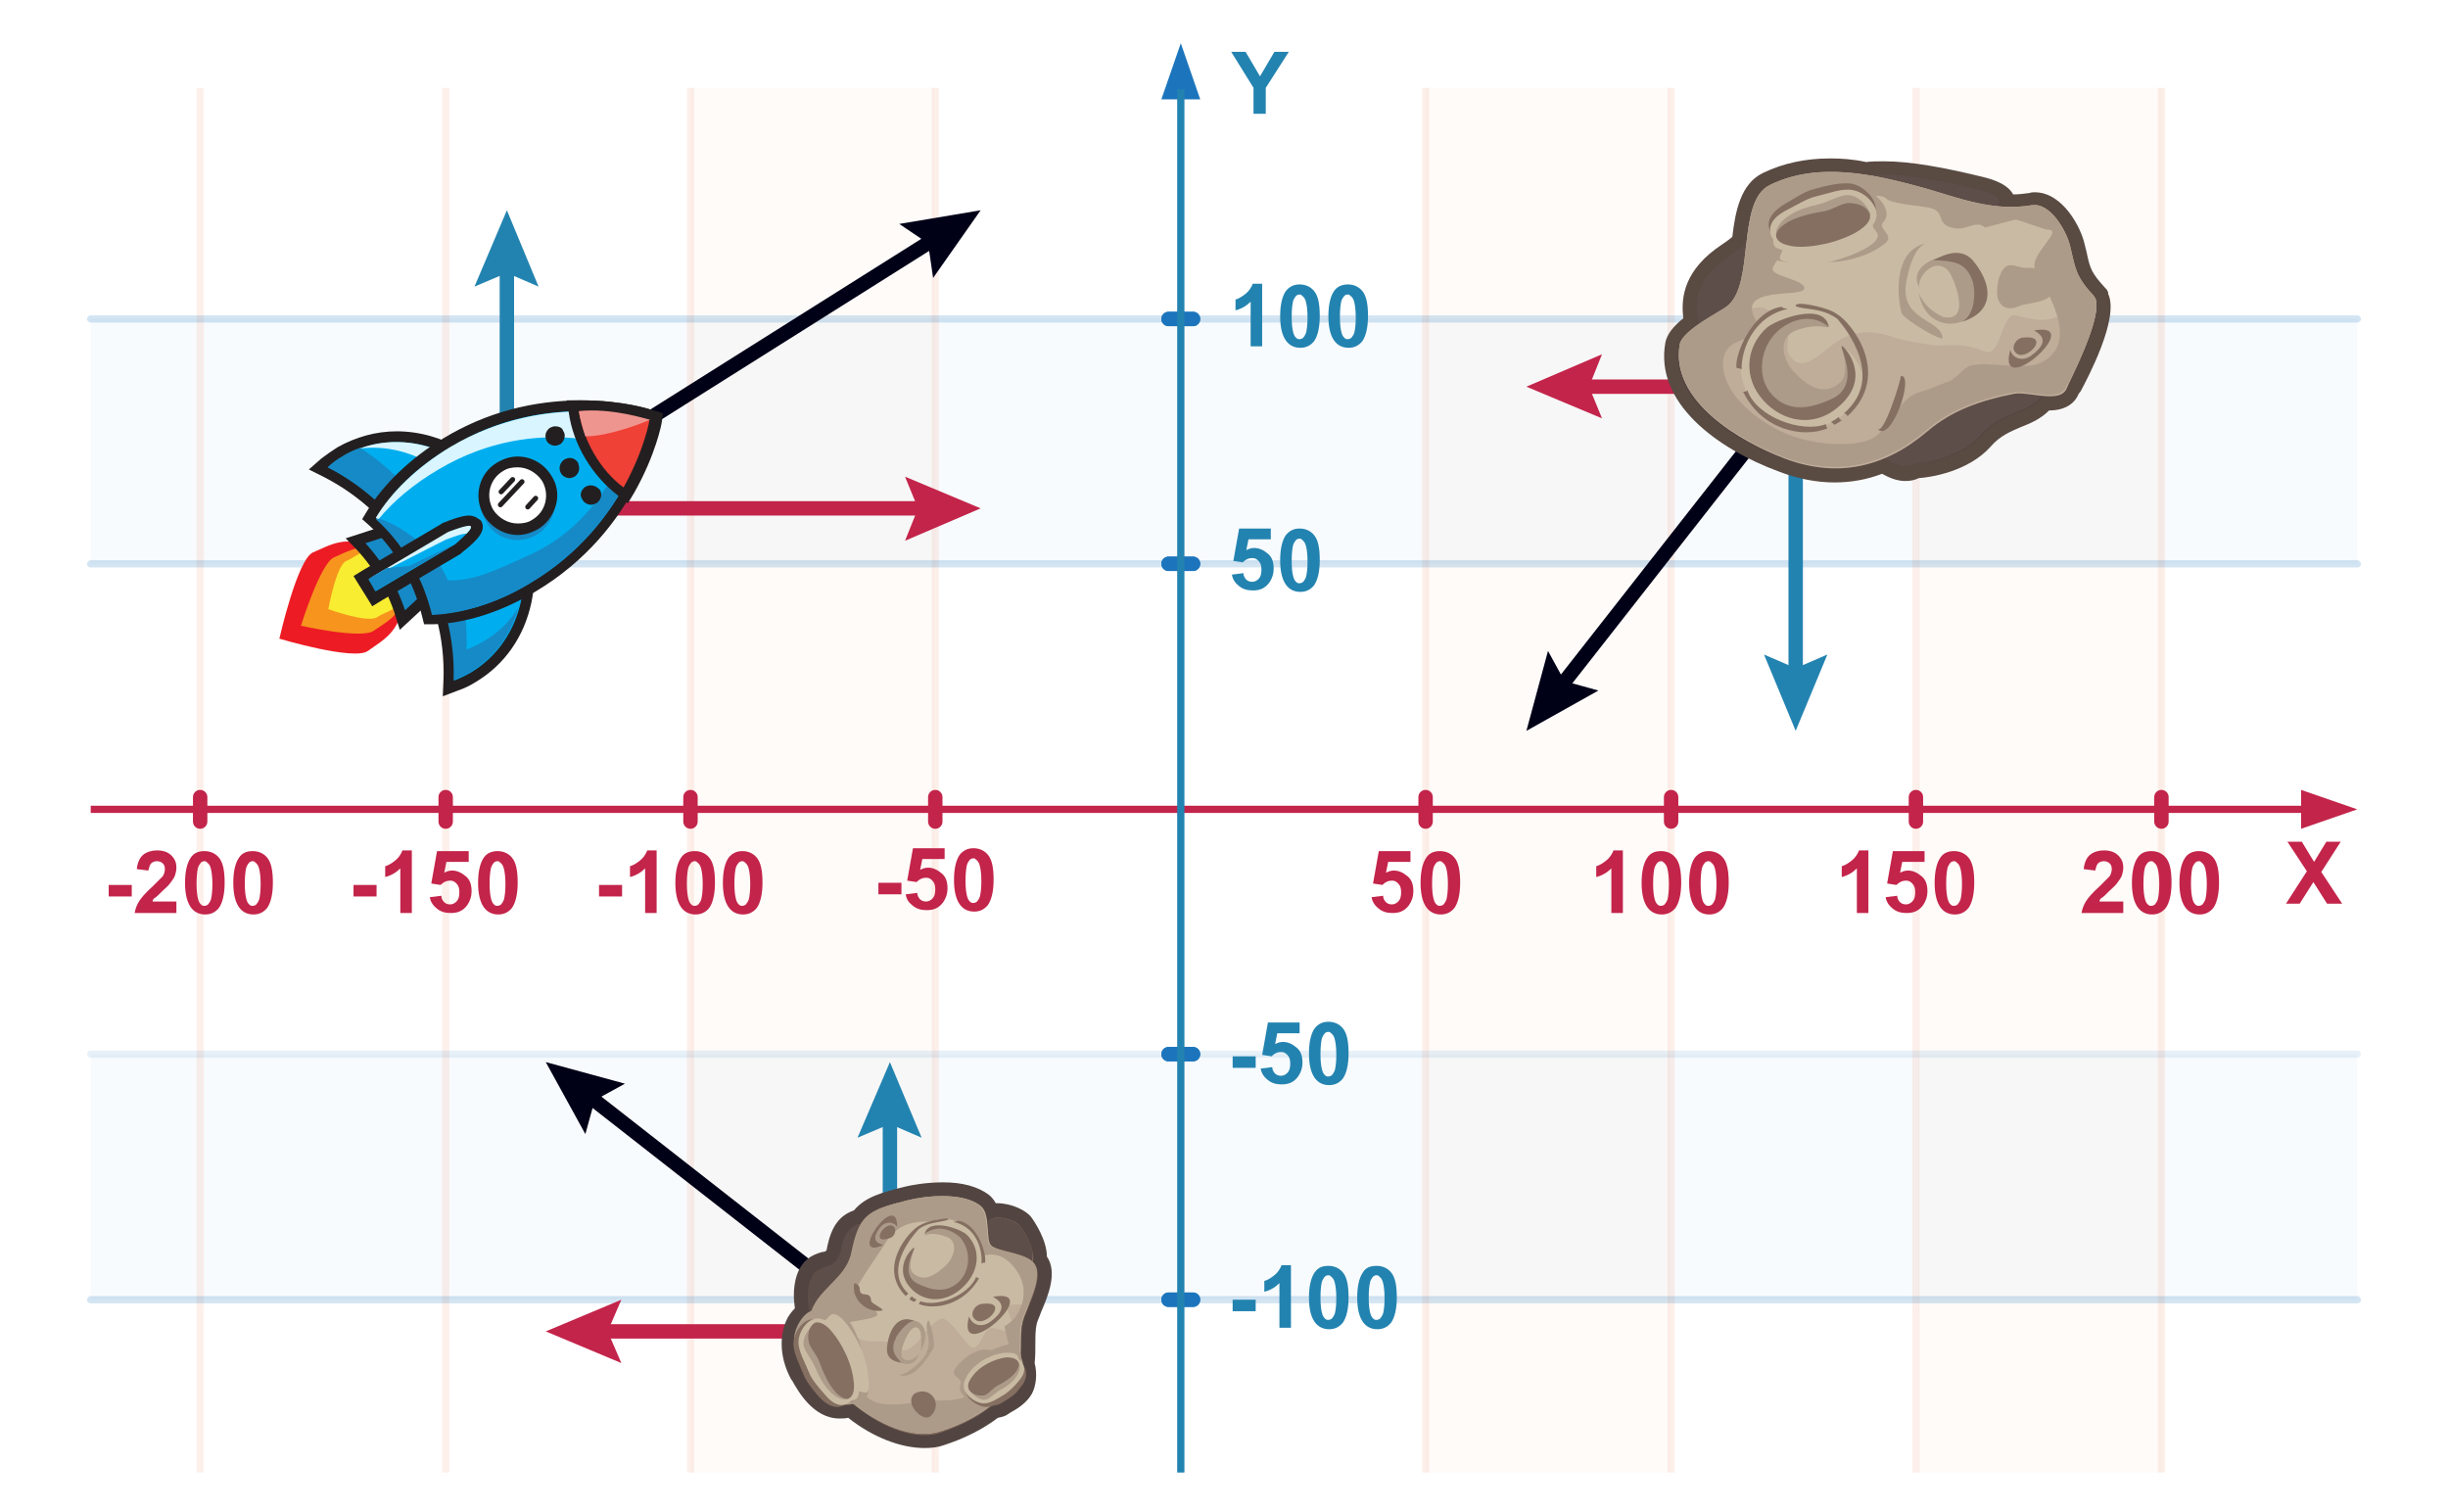 <?xml version="1.0" encoding="utf-8"?>
<!-- Generator: Adobe Illustrator 16.0.0, SVG Export Plug-In . SVG Version: 6.00 Build 0)  -->
<!DOCTYPE svg PUBLIC "-//W3C//DTD SVG 1.1//EN" "http://www.w3.org/Graphics/SVG/1.1/DTD/svg11.dtd">
<svg version="1.1" xmlns="http://www.w3.org/2000/svg" xmlns:xlink="http://www.w3.org/1999/xlink" x="0px" y="0px" width="340px"
	 height="210px" viewBox="0 0 340 210" style="enable-background:new 0 0 340 210;" xml:space="preserve">
<style type="text/css">
<![CDATA[
	.st0{fill-rule:evenodd;clip-rule:evenodd;fill:#3B3432;}
	.st1{opacity:0.6;fill:#FFFFFF;}
	.st2{fill:#7D7357;}
	.st3{opacity:5.000000e-002;fill:none;stroke:#FFFFFF;stroke-width:3;stroke-miterlimit:10;}
	.st4{fill:#AD9512;}
	.st5{fill:#AD9B89;}
	.st6{fill:#E07573;}
	.st7{fill:none;stroke:#E66438;stroke-miterlimit:10;stroke-opacity:0.1;}
	.st8{fill:none;stroke:#C3244A;stroke-miterlimit:10;}
	.st9{fill-rule:evenodd;clip-rule:evenodd;fill:#A19B99;}
	.st10{fill:#595959;stroke:#898989;stroke-width:0.25;stroke-miterlimit:10;}
	.st11{fill:none;stroke:#231F20;stroke-width:1.5;stroke-miterlimit:10;}
	.st12{fill:#168AC7;}
	.st13{opacity:0.3;fill-rule:evenodd;clip-rule:evenodd;fill:url(#SVGID_69_);}
	.st14{opacity:0.3;fill-rule:evenodd;clip-rule:evenodd;fill:url(#SVGID_71_);}
	.st15{opacity:1.000000e-002;fill:none;stroke:#FFFFFF;stroke-width:32;stroke-miterlimit:10;}
	.st16{fill-rule:evenodd;clip-rule:evenodd;fill:#A6A8AB;}
	.st17{fill:#E6FAFF;}
	.st18{fill-rule:evenodd;clip-rule:evenodd;fill:#A8A5A5;}
	.st19{fill:#E9B0BE;}
	.st20{filter:url(#Adobe_OpacityMaskFilter);}
	.st21{fill:none;stroke:#1C75BC;stroke-miterlimit:10;stroke-opacity:0.1;}
	.st22{fill-rule:evenodd;clip-rule:evenodd;fill:#404041;}
	.st23{fill:#808285;}
	.st24{opacity:2.000000e-002;fill:none;stroke:#FFFFFF;stroke-width:3;stroke-miterlimit:10;}
	.st25{opacity:0.7;fill:#E07573;}
	.st26{opacity:0.5;fill:#8DC63F;}
	.st27{fill-rule:evenodd;clip-rule:evenodd;fill:#414042;}
	.st28{fill:#81ADD6;}
	.st29{fill:#82FF52;}
	.st30{opacity:0.62;}
	.st31{opacity:0.81;}
	.st32{fill-rule:evenodd;clip-rule:evenodd;fill:#453D3B;}
	.st33{fill:#851515;}
	.st34{fill:none;stroke:#231F20;stroke-width:0.72;stroke-linecap:round;stroke-miterlimit:10;}
	.st35{fill:#856F61;}
	.st36{fill:none;stroke:#1C75BC;stroke-width:2;stroke-linecap:round;stroke-miterlimit:10;}
	.st37{fill:#B6D6F3;}
	.st38{fill:#EACA18;}
	.st39{fill:#1C75BA;}
	.st40{fill:#1C75BC;}
	.st41{fill:#1CC400;}
	.st42{fill:#EBEBEC;}
	.st43{fill:#B85FFF;}
	.st44{fill:#EC008C;}
	.st45{fill:#B8DFEA;}
	.st46{fill:#ED1C24;}
	.st47{fill-rule:evenodd;clip-rule:evenodd;fill:#AD9B89;}
	.st48{fill-rule:evenodd;clip-rule:evenodd;fill:#100805;}
	.st49{fill:#505554;}
	.st50{fill:none;stroke:#231F20;stroke-width:0.698;stroke-linecap:round;stroke-miterlimit:10;}
	.st51{opacity:0.5;fill:#5E12ED;}
	.st52{fill:#EF4136;}
	.st53{fill:#EF5A29;}
	.st54{opacity:0.5;fill:url(#Highlight_6_);}
	.st55{opacity:0.5;fill:url(#Highlight_7_);}
	.st56{opacity:0.5;fill:url(#Highlight_8_);}
	.st57{opacity:0.5;fill:url(#Highlight_9_);}
	.st58{fill:#EF958F;}
	.st59{fill:#524541;}
	.st60{fill:#168AC7;stroke:#231F20;stroke-width:1.5;stroke-miterlimit:10;}
	.st61{fill:#545454;}
	.st62{filter:url(#Adobe_OpacityMaskFilter_10_);}
	.st63{filter:url(#Adobe_OpacityMaskFilter_11_);}
	.st64{filter:url(#Adobe_OpacityMaskFilter_12_);}
	.st65{fill-rule:evenodd;clip-rule:evenodd;fill:#160F0C;}
	.st66{fill-rule:evenodd;clip-rule:evenodd;fill:#E6E7E8;}
	.st67{fill:none;stroke:#1C75BC;stroke-linecap:round;stroke-miterlimit:10;stroke-opacity:0.1;}
	.st68{opacity:3.000000e-002;fill:#FFFFFF;fill-opacity:0.4;}
	.st69{fill:#594A42;}
	.st70{fill:#BCBEC0;}
	.st71{fill:#8DC63F;}
	.st72{fill-rule:evenodd;clip-rule:evenodd;fill:#4E5269;}
	.st73{fill:#202138;}
	.st74{fill-rule:evenodd;clip-rule:evenodd;fill:#807775;}
	.st75{fill-rule:evenodd;clip-rule:evenodd;fill:#808184;}
	.st76{fill:#BFAC99;}
	.st77{fill:#F15A29;}
	.st78{opacity:5.000000e-002;fill:#FFFFFF;fill-opacity:0.4;}
	.st79{fill:#231F20;}
	.st80{fill:#F1F2F2;}
	.st81{fill:#2383B0;}
	.st82{fill:#F23417;}
	.st83{fill:#F26C57;}
	.st84{fill:#F275FC;}
	.st85{fill:#F3450B;}
	.st86{fill:#252527;}
	.st87{fill:none;stroke:#C3244A;stroke-width:2;stroke-linecap:round;stroke-miterlimit:10;}
	.st88{fill-rule:evenodd;clip-rule:evenodd;fill:#856F61;}
	.st89{fill:#F57972;}
	.st90{fill-rule:evenodd;clip-rule:evenodd;fill:#878281;}
	.st91{fill:#F7941E;}
	.st92{fill:#5D5D5D;}
	.st93{fill:#5E4E49;}
	.st94{fill:#F96D0B;}
	.st95{opacity:0.75;fill-rule:evenodd;clip-rule:evenodd;fill:url(#SVGID_45_);}
	.st96{fill-rule:evenodd;clip-rule:evenodd;fill:#1F1019;}
	.st97{fill:#F9ED32;}
	.st98{fill:#5FA5C5;}
	.st99{fill-rule:evenodd;clip-rule:evenodd;fill:#514947;}
	.st100{mask:url(#SVGID_1_);}
	.st101{fill:#929292;}
	.st102{fill:none;stroke:#C3244A;stroke-width:2;stroke-miterlimit:10;}
	.st103{fill:url(#SVGID_3_);}
	.st104{fill:url(#SVGID_4_);}
	.st105{fill:url(#SVGID_5_);}
	.st106{fill:url(#SVGID_7_);}
	.st107{fill:url(#SVGID_9_);}
	.st108{fill:#939598;}
	.st109{fill:#C3244A;}
	.st110{fill:#94133E;}
	.st111{fill:#C47300;}
	.st112{fill:#C47D95;}
	.st113{fill:#FA7D76;}
	.st114{fill:#FA8C38;}
	.st115{fill:#FAB8A5;}
	.st116{fill-rule:evenodd;clip-rule:evenodd;fill:#58595B;}
	.st117{opacity:1.000000e-002;fill:none;stroke:#FFFFFF;stroke-width:3;stroke-miterlimit:10;}
	.st118{fill:#C7E865;}
	.st119{fill-rule:evenodd;clip-rule:evenodd;fill:#BBBDBF;}
	.st120{fill:#FBE11B;}
	.st121{fill:#FCCFBF;}
	.st122{fill-rule:evenodd;clip-rule:evenodd;}
	.st123{fill:#C9BBA3;}
	.st124{fill:#2F2F2F;}
	.st125{opacity:0.2;}
	.st126{opacity:0.3;}
	.st127{opacity:0.5;}
	.st128{opacity:0.8;}
	.st129{fill:#6056BE;}
	.st130{fill:#FE6539;}
	.st131{fill:#FF7D0B;}
	.st132{fill:#FF9B13;}
	.st133{fill-rule:evenodd;clip-rule:evenodd;fill:#BFAC99;}
	.st134{fill:#FFA73A;}
	.st135{fill:#FFAD39;}
	.st136{fill:#FFD538;}
	.st137{fill:#FFD978;}
	.st138{fill:#FFDE8E;}
	.st139{fill:#FFE24D;}
	.st140{fill:#FFF13D;}
	.st141{fill:#FFF200;}
	.st142{fill:#FFFFFE;}
	.st143{fill:#FFFFFF;}
	.st144{mask:url(#SVGID_11_);}
	.st145{mask:url(#SVGID_22_);}
	.st146{mask:url(#SVGID_25_);}
	.st147{mask:url(#SVGID_28_);}
	.st148{mask:url(#SVGID_34_);}
	.st149{opacity:1.000000e-002;fill:none;stroke:#FFFFFF;stroke-width:80;stroke-miterlimit:10;}
	.st150{opacity:0.4;fill:#FFFFFF;fill-opacity:0.4;}
	.st151{fill:#662D91;}
	.st152{fill:#66A7BB;}
	.st153{fill-rule:evenodd;clip-rule:evenodd;fill:#27211F;}
	.st154{fill:#CAC3A7;}
	.st155{display:inline;}
	.st156{fill:#9DFF75;}
	.st157{fill-rule:evenodd;clip-rule:evenodd;fill:#5E4E49;}
	.st158{fill-rule:evenodd;clip-rule:evenodd;fill:#5E5654;}
	.st159{fill:#CDFFA7;}
	.st160{fill:url(#SVGID_29_);fill-opacity:0.4;}
	.st161{fill:#30272D;}
	.st162{fill:#9EE846;}
	.st163{fill:#9FBCC9;}
	.st164{fill:#9FD9A5;}
	.st165{opacity:0.5;fill:url(#Highlight_10_);}
	.st166{opacity:0.5;fill:url(#Highlight_11_);}
	.st167{fill-rule:evenodd;clip-rule:evenodd;fill:#929497;}
	.st168{fill:url(#SVGID_26_);fill-opacity:0.4;}
	.st169{opacity:0.2;fill:none;stroke:#FFFFFF;stroke-width:2;stroke-miterlimit:10;}
	.st170{opacity:3.000000e-002;fill:#E66438;}
	.st171{fill:#6D6E71;}
	.st172{fill:#39B54A;}
	.st173{fill-rule:evenodd;clip-rule:evenodd;fill:#2E2725;}
	.st174{fill:#000017;}
	.st175{fill-rule:evenodd;clip-rule:evenodd;fill:#C9BBA3;}
	.st176{fill-rule:evenodd;clip-rule:evenodd;fill:#C9C4C3;}
	.st177{fill:url(#SVGID_23_);fill-opacity:0.4;}
	.st178{fill:#00AEEF;}
	.st179{fill:#00EB24;}
	.st180{opacity:0.5;fill:#A900C6;}
	.st181{fill-rule:evenodd;clip-rule:evenodd;fill:#FFFFFF;}
	.st182{fill:#D22121;}
	.st183{opacity:1.000000e-002;fill:none;stroke:#FFFFFF;stroke-width:70;stroke-miterlimit:10;}
	.st184{fill:#D40800;}
	.st185{opacity:3.000000e-002;fill:#1C75BC;}
	.st186{fill:none;stroke:#3B6A93;stroke-width:2;stroke-miterlimit:10;}
	.st187{fill:none;stroke:#FFFFFF;stroke-width:10;stroke-linecap:square;stroke-miterlimit:10;}
	.st188{fill:#D7DF23;}
	.st189{fill:#3D3D3D;}
	.st190{fill:url(#SVGID_10_);}
	.st191{fill:url(#SVGID_12_);}
	.st192{fill:url(#SVGID_13_);}
	.st193{fill:url(#SVGID_15_);}
	.st194{fill:url(#SVGID_16_);}
	.st195{fill:url(#SVGID_18_);}
	.st196{fill:url(#SVGID_20_);}
	.st197{fill:url(#SVGID_24_);}
	.st198{fill:url(#SVGID_27_);}
	.st199{fill:url(#SVGID_30_);}
	.st200{fill:url(#SVGID_31_);}
	.st201{fill:url(#SVGID_32_);}
	.st202{fill:url(#SVGID_33_);}
	.st203{fill:url(#SVGID_35_);}
	.st204{fill:url(#SVGID_36_);}
	.st205{fill:url(#SVGID_55_);}
	.st206{fill:#3DC6FF;}
	.st207{display:none;fill:#BE1E2D;}
	.st208{fill:#D9F5FF;}
	.st209{fill:none;stroke:#2383B0;stroke-miterlimit:10;}
	.st210{opacity:2.000000e-002;fill:none;stroke:#FFFFFF;stroke-width:32;stroke-miterlimit:10;}
	.st211{fill:#A0FFB1;}
	.st212{display:none;}
	.st213{fill:#FFFFFF;stroke:#231F20;stroke-width:0.946;stroke-miterlimit:10;}
	.st214{fill-rule:evenodd;clip-rule:evenodd;fill:url(#SVGID_37_);}
	.st215{fill-rule:evenodd;clip-rule:evenodd;fill:url(#SVGID_38_);}
	.st216{fill-rule:evenodd;clip-rule:evenodd;fill:url(#SVGID_39_);}
	.st217{fill-rule:evenodd;clip-rule:evenodd;fill:url(#SVGID_40_);}
	.st218{fill-rule:evenodd;clip-rule:evenodd;fill:url(#SVGID_41_);}
	.st219{fill-rule:evenodd;clip-rule:evenodd;fill:url(#SVGID_42_);}
	.st220{fill-rule:evenodd;clip-rule:evenodd;fill:url(#SVGID_43_);}
	.st221{fill-rule:evenodd;clip-rule:evenodd;fill:url(#SVGID_44_);}
	.st222{fill-rule:evenodd;clip-rule:evenodd;fill:url(#SVGID_46_);}
	.st223{fill-rule:evenodd;clip-rule:evenodd;fill:url(#SVGID_47_);}
	.st224{fill-rule:evenodd;clip-rule:evenodd;fill:url(#SVGID_48_);}
	.st225{fill-rule:evenodd;clip-rule:evenodd;fill:url(#SVGID_49_);}
	.st226{fill-rule:evenodd;clip-rule:evenodd;fill:url(#SVGID_50_);}
	.st227{fill-rule:evenodd;clip-rule:evenodd;fill:url(#SVGID_51_);}
	.st228{fill-rule:evenodd;clip-rule:evenodd;fill:url(#SVGID_52_);}
	.st229{fill-rule:evenodd;clip-rule:evenodd;fill:url(#SVGID_53_);}
	.st230{fill-rule:evenodd;clip-rule:evenodd;fill:url(#SVGID_54_);}
	.st231{fill-rule:evenodd;clip-rule:evenodd;fill:url(#SVGID_56_);}
	.st232{fill-rule:evenodd;clip-rule:evenodd;fill:url(#SVGID_57_);}
	.st233{fill-rule:evenodd;clip-rule:evenodd;fill:url(#SVGID_58_);}
	.st234{fill-rule:evenodd;clip-rule:evenodd;fill:url(#SVGID_59_);}
	.st235{fill-rule:evenodd;clip-rule:evenodd;fill:url(#SVGID_60_);}
	.st236{fill-rule:evenodd;clip-rule:evenodd;fill:url(#SVGID_61_);}
	.st237{fill-rule:evenodd;clip-rule:evenodd;fill:url(#SVGID_62_);}
	.st238{fill-rule:evenodd;clip-rule:evenodd;fill:url(#SVGID_63_);}
	.st239{fill-rule:evenodd;clip-rule:evenodd;fill:url(#SVGID_64_);}
	.st240{fill-rule:evenodd;clip-rule:evenodd;fill:url(#SVGID_65_);}
	.st241{fill-rule:evenodd;clip-rule:evenodd;fill:url(#SVGID_66_);}
	.st242{fill-rule:evenodd;clip-rule:evenodd;fill:url(#SVGID_67_);}
	.st243{fill-rule:evenodd;clip-rule:evenodd;fill:url(#SVGID_68_);}
	.st244{fill-rule:evenodd;clip-rule:evenodd;fill:url(#SVGID_70_);}
	.st245{fill-rule:evenodd;clip-rule:evenodd;fill:url(#SVGID_72_);}
	.st246{fill-rule:evenodd;clip-rule:evenodd;fill:url(#SVGID_73_);}
	.st247{fill-rule:evenodd;clip-rule:evenodd;fill:url(#SVGID_74_);}
	.st248{fill-rule:evenodd;clip-rule:evenodd;fill:url(#SVGID_75_);}
	.st249{fill:#BCBEC0;stroke:#FE6539;stroke-width:4;stroke-linejoin:round;stroke-miterlimit:10;}
	.st250{opacity:0.5;fill:url(#SVGID_6_);}
	.st251{fill:none;stroke:#FE6539;stroke-width:4;stroke-miterlimit:10;stroke-dasharray:9,10;}
	.st252{fill:#0A0A1E;}
	.st253{fill:#A63E1C;}
	.st254{fill-rule:evenodd;clip-rule:evenodd;fill:#6B6463;}
	.st255{fill:none;stroke:#000017;stroke-width:2;stroke-miterlimit:10;}
	.st256{fill:none;stroke:#2383B0;stroke-width:5;stroke-linecap:round;stroke-miterlimit:10;}
	.st257{fill:#DC4B7F;}
	.st258{fill-rule:evenodd;clip-rule:evenodd;fill:#6D6E70;}
	.st259{opacity:0.6;fill:#C2ABD3;}
	.st260{fill:#0F0A12;}
	.st261{fill:none;stroke:#2383B0;stroke-width:2;stroke-miterlimit:10;}
	.st262{fill:none;stroke:#00A14B;stroke-width:4;stroke-miterlimit:10;}
	.st263{fill:#414042;}
	.st264{mask:url(#las.psd_2_);}
	.st265{fill-rule:evenodd;clip-rule:evenodd;fill:#D0D2D3;}
	.st266{filter:url(#Adobe_OpacityMaskFilter_1_);}
	.st267{filter:url(#Adobe_OpacityMaskFilter_2_);}
	.st268{filter:url(#Adobe_OpacityMaskFilter_3_);}
	.st269{filter:url(#Adobe_OpacityMaskFilter_4_);}
	.st270{filter:url(#Adobe_OpacityMaskFilter_5_);}
	.st271{filter:url(#Adobe_OpacityMaskFilter_6_);}
	.st272{filter:url(#Adobe_OpacityMaskFilter_7_);}
	.st273{filter:url(#Adobe_OpacityMaskFilter_8_);}
	.st274{filter:url(#Adobe_OpacityMaskFilter_9_);}
	.st275{fill:#44E03E;}
]]>
</style>
<g id="Layer_2">
</g>
<g id="kontener">
</g>
<g id="kulka">
</g>
<g id="chart">
</g>
<g id="Layer_3">
	<g id="road">
	</g>
	<g id="point">
	</g>
	<g id="flags">
	</g>
</g>
<g id="Layer_4">
</g>
<g id="Layer_6">
	<g>
		<g>
			<g>
				<line class="st7" x1="300.2" y1="12.2" x2="300.2" y2="204.5"/>
				<line class="st7" x1="266.1" y1="12.2" x2="266.1" y2="204.5"/>
				<line class="st7" x1="232.1" y1="12.2" x2="232.1" y2="204.5"/>
				<line class="st7" x1="198" y1="12.2" x2="198" y2="204.5"/>
				<line class="st7" x1="129.9" y1="12.2" x2="129.9" y2="204.5"/>
				<line class="st7" x1="95.9" y1="12.2" x2="95.9" y2="204.5"/>
				<line class="st7" x1="61.9" y1="12.2" x2="61.9" y2="204.5"/>
				<line class="st7" x1="27.8" y1="12.2" x2="27.8" y2="204.5"/>
				<line class="st67" x1="12.6" y1="146.4" x2="327.4" y2="146.4"/>
				<line class="st67" x1="12.6" y1="180.5" x2="327.4" y2="180.5"/>
				<line class="st67" x1="12.6" y1="78.3" x2="327.4" y2="78.3"/>
				<line class="st67" x1="12.6" y1="44.3" x2="327.4" y2="44.3"/>
				<path class="st67" d="M327.4,12.5"/>
				<path class="st67" d="M12.6,12.5"/>
				<line class="st67" x1="12.6" y1="180.5" x2="327.4" y2="180.5"/>
				<line class="st67" x1="12.6" y1="78.3" x2="327.4" y2="78.3"/>
				<line class="st67" x1="12.6" y1="44.3" x2="327.4" y2="44.3"/>
				<path class="st67" d="M327.4,12.5"/>
				<path class="st67" d="M12.6,12.5"/>
				<rect x="95.9" y="12.2" class="st170" width="34" height="192.3"/>
				<rect x="198" y="12.2" class="st170" width="34" height="192.3"/>
				<rect x="266.4" y="12.2" class="st170" width="34" height="192.3"/>
				<rect x="12.6" y="44.3" class="st185" width="314.8" height="34"/>
				<rect x="12.6" y="146.4" class="st185" width="314.8" height="34"/>
			</g>
			<line class="st8" x1="12.6" y1="112.4" x2="325.4" y2="112.4"/>
			<line class="st87" x1="300.2" y1="110.7" x2="300.2" y2="114.1"/>
			<line class="st87" x1="266.1" y1="110.7" x2="266.1" y2="114.1"/>
			<line class="st87" x1="232.1" y1="110.7" x2="232.1" y2="114.1"/>
			<line class="st87" x1="198" y1="110.7" x2="198" y2="114.1"/>
			<line class="st87" x1="129.9" y1="110.7" x2="129.9" y2="114.1"/>
			<line class="st87" x1="95.9" y1="110.7" x2="95.9" y2="114.1"/>
			<line class="st87" x1="61.9" y1="110.7" x2="61.9" y2="114.1"/>
			<line class="st87" x1="27.8" y1="110.7" x2="27.8" y2="114.1"/>
			<g>
				<path class="st109" d="M122,124.2v-1.6h3.2v1.6H122z"/>
				<path class="st109" d="M125.8,124.2l1.6-0.2c0,0.4,0.2,0.7,0.4,0.9s0.5,0.3,0.8,0.3c0.3,0,0.6-0.1,0.9-0.4s0.4-0.7,0.4-1.3
					c0-0.5-0.1-0.9-0.4-1.2s-0.5-0.4-0.9-0.4c-0.5,0-0.9,0.2-1.3,0.6l-1.3-0.2l0.8-4.5h4.4v1.5h-3.1l-0.3,1.5
					c0.4-0.2,0.7-0.3,1.1-0.3c0.7,0,1.3,0.3,1.9,0.8s0.8,1.2,0.8,2.1c0,0.7-0.2,1.3-0.6,1.9c-0.6,0.8-1.3,1.1-2.3,1.1
					c-0.8,0-1.4-0.2-1.9-0.6S125.9,125,125.8,124.2z"/>
				<path class="st109" d="M135.2,117.8c0.8,0,1.5,0.3,2,0.9c0.6,0.7,0.8,1.9,0.8,3.5c0,1.6-0.3,2.8-0.8,3.5
					c-0.5,0.6-1.1,0.9-1.9,0.9c-0.8,0-1.5-0.3-2-1s-0.8-1.8-0.8-3.4c0-1.6,0.3-2.8,0.8-3.5C133.8,118.1,134.4,117.8,135.2,117.8z
					 M135.2,119.2c-0.2,0-0.4,0.1-0.5,0.2s-0.3,0.4-0.4,0.7c-0.1,0.4-0.2,1.1-0.2,2.2s0.1,1.7,0.2,2.1s0.2,0.6,0.4,0.8
					s0.3,0.2,0.5,0.2s0.4-0.1,0.5-0.2s0.3-0.4,0.4-0.7c0.1-0.4,0.2-1.1,0.2-2.1s-0.1-1.7-0.2-2.1s-0.2-0.6-0.4-0.8
					S135.4,119.2,135.2,119.2z"/>
			</g>
			<g>
				<g>
					<path class="st109" d="M317.5,125.5l2.9-4.5l-2.7-4.1h2l1.7,2.8l1.7-2.8h2l-2.7,4.2l2.9,4.4h-2.1l-1.9-3l-1.9,3H317.5z"/>
				</g>
				<g>
					<path class="st109" d="M190.5,124.6l1.6-0.2c0,0.4,0.2,0.7,0.4,0.9s0.5,0.3,0.8,0.3c0.3,0,0.6-0.1,0.9-0.4s0.4-0.7,0.4-1.3
						c0-0.5-0.1-0.9-0.4-1.2s-0.5-0.4-0.9-0.4c-0.5,0-0.9,0.2-1.3,0.6l-1.3-0.2l0.8-4.5h4.4v1.5h-3.1l-0.3,1.5
						c0.4-0.2,0.7-0.3,1.1-0.3c0.7,0,1.3,0.3,1.9,0.8s0.8,1.2,0.8,2.1c0,0.7-0.2,1.3-0.6,1.9c-0.6,0.8-1.3,1.1-2.3,1.1
						c-0.8,0-1.4-0.2-1.9-0.6S190.6,125.3,190.5,124.6z"/>
					<path class="st109" d="M200,118.2c0.8,0,1.5,0.3,2,0.9c0.6,0.7,0.8,1.9,0.8,3.5c0,1.6-0.3,2.8-0.8,3.5
						c-0.5,0.6-1.1,0.9-1.9,0.9c-0.8,0-1.5-0.3-2-1s-0.8-1.8-0.8-3.4c0-1.6,0.3-2.8,0.8-3.5C198.5,118.5,199.1,118.2,200,118.2z
						 M200,119.6c-0.2,0-0.4,0.1-0.5,0.2s-0.3,0.4-0.4,0.7c-0.1,0.4-0.2,1.1-0.2,2.2s0.1,1.7,0.2,2.1s0.2,0.6,0.4,0.8
						s0.3,0.2,0.5,0.2s0.4-0.1,0.5-0.2s0.3-0.4,0.4-0.7c0.1-0.4,0.2-1.1,0.2-2.1s-0.1-1.7-0.2-2.1s-0.2-0.6-0.4-0.8
						S200.2,119.6,200,119.6z"/>
				</g>
				<g>
					<path class="st109" d="M83.2,124.5v-1.6h3.2v1.6H83.2z"/>
					<path class="st109" d="M91.2,126.8h-1.6v-6.2c-0.6,0.6-1.3,1-2.1,1.2v-1.5c0.4-0.1,0.9-0.4,1.4-0.8s0.8-0.9,1-1.4h1.3V126.8z"
						/>
					<path class="st109" d="M96.5,118.2c0.8,0,1.5,0.3,2,0.9c0.6,0.7,0.8,1.9,0.8,3.5c0,1.6-0.3,2.8-0.8,3.5
						c-0.5,0.6-1.1,0.9-1.9,0.9c-0.8,0-1.5-0.3-2-1s-0.8-1.8-0.8-3.4c0-1.6,0.3-2.8,0.8-3.5C95,118.5,95.6,118.2,96.5,118.2z
						 M96.5,119.6c-0.2,0-0.4,0.1-0.5,0.2s-0.3,0.4-0.4,0.7c-0.1,0.4-0.2,1.1-0.2,2.2s0.1,1.7,0.2,2.1s0.2,0.6,0.4,0.8
						s0.3,0.2,0.5,0.2s0.4-0.1,0.5-0.2s0.3-0.4,0.4-0.7c0.1-0.4,0.2-1.1,0.2-2.1s-0.1-1.7-0.2-2.1s-0.2-0.6-0.4-0.8
						S96.7,119.6,96.5,119.6z"/>
					<path class="st109" d="M103.1,118.2c0.8,0,1.5,0.3,2,0.9c0.6,0.7,0.8,1.9,0.8,3.5c0,1.6-0.3,2.8-0.8,3.5
						c-0.5,0.6-1.1,0.9-1.9,0.9c-0.8,0-1.5-0.3-2-1s-0.8-1.8-0.8-3.4c0-1.6,0.3-2.8,0.8-3.5C101.7,118.5,102.3,118.2,103.1,118.2z
						 M103.1,119.6c-0.2,0-0.4,0.1-0.5,0.2s-0.3,0.4-0.4,0.7c-0.1,0.4-0.2,1.1-0.2,2.2s0.1,1.7,0.2,2.1s0.2,0.6,0.4,0.8
						s0.3,0.2,0.5,0.2s0.4-0.1,0.5-0.2s0.3-0.4,0.4-0.7c0.1-0.4,0.2-1.1,0.2-2.1s-0.1-1.7-0.2-2.1s-0.2-0.6-0.4-0.8
						S103.3,119.6,103.1,119.6z"/>
				</g>
				<g>
					<path class="st109" d="M49.1,124.5v-1.6h3.2v1.6H49.1z"/>
					<path class="st109" d="M57.2,126.8h-1.6v-6.2c-0.6,0.6-1.3,1-2.1,1.2v-1.5c0.4-0.1,0.9-0.4,1.4-0.8s0.8-0.9,1-1.4h1.3V126.8z"
						/>
					<path class="st109" d="M59.7,124.6l1.6-0.2c0,0.4,0.2,0.7,0.4,0.9s0.5,0.3,0.8,0.3c0.3,0,0.6-0.1,0.9-0.4s0.4-0.7,0.4-1.3
						c0-0.5-0.1-0.9-0.4-1.2s-0.5-0.4-0.9-0.4c-0.5,0-0.9,0.2-1.3,0.6l-1.3-0.2l0.8-4.5h4.4v1.5H62l-0.3,1.5
						c0.4-0.2,0.7-0.3,1.1-0.3c0.7,0,1.3,0.3,1.9,0.8s0.8,1.2,0.8,2.1c0,0.7-0.2,1.3-0.6,1.9c-0.6,0.8-1.3,1.1-2.3,1.1
						c-0.8,0-1.4-0.2-1.9-0.6S59.8,125.3,59.7,124.6z"/>
					<path class="st109" d="M69.1,118.2c0.8,0,1.5,0.3,2,0.9c0.6,0.7,0.8,1.9,0.8,3.5c0,1.6-0.3,2.8-0.8,3.5
						c-0.5,0.6-1.1,0.9-1.9,0.9c-0.8,0-1.5-0.3-2-1s-0.8-1.8-0.8-3.4c0-1.6,0.3-2.8,0.8-3.5C67.6,118.5,68.3,118.2,69.1,118.2z
						 M69.1,119.6c-0.2,0-0.4,0.1-0.5,0.2s-0.3,0.4-0.4,0.7c-0.1,0.4-0.2,1.1-0.2,2.2s0.1,1.7,0.2,2.1s0.2,0.6,0.4,0.8
						s0.3,0.2,0.5,0.2s0.4-0.1,0.5-0.2s0.3-0.4,0.4-0.7c0.1-0.4,0.2-1.1,0.2-2.1s-0.1-1.7-0.2-2.1s-0.2-0.6-0.4-0.8
						S69.3,119.6,69.1,119.6z"/>
				</g>
				<g>
					<path class="st109" d="M15.1,124.5v-1.6h3.2v1.6H15.1z"/>
					<path class="st109" d="M24.5,125.3v1.5h-5.8c0.1-0.6,0.3-1.1,0.6-1.6s0.9-1.2,1.9-2.1c0.7-0.7,1.2-1.2,1.4-1.4
						c0.2-0.3,0.3-0.7,0.3-1c0-0.4-0.1-0.6-0.3-0.8s-0.5-0.3-0.8-0.3c-0.3,0-0.6,0.1-0.8,0.3s-0.3,0.6-0.4,1l-1.6-0.2
						c0.1-0.9,0.4-1.6,0.9-2s1.2-0.6,1.9-0.6c0.8,0,1.5,0.2,2,0.7s0.7,1,0.7,1.7c0,0.4-0.1,0.8-0.2,1.1s-0.4,0.7-0.7,1.1
						c-0.2,0.3-0.6,0.6-1.1,1.1s-0.8,0.8-1,0.9s-0.3,0.3-0.3,0.5H24.5z"/>
					<path class="st109" d="M28.4,118.2c0.8,0,1.5,0.3,2,0.9c0.6,0.7,0.8,1.9,0.8,3.5c0,1.6-0.3,2.8-0.8,3.5
						c-0.5,0.6-1.1,0.9-1.9,0.9c-0.8,0-1.5-0.3-2-1s-0.8-1.8-0.8-3.4c0-1.6,0.3-2.8,0.8-3.5C26.9,118.5,27.5,118.2,28.4,118.2z
						 M28.4,119.6c-0.2,0-0.4,0.1-0.5,0.2s-0.3,0.4-0.4,0.7c-0.1,0.4-0.2,1.1-0.2,2.2s0.1,1.7,0.2,2.1s0.2,0.6,0.4,0.8
						s0.3,0.2,0.5,0.2s0.4-0.1,0.5-0.2s0.3-0.4,0.4-0.7c0.1-0.4,0.2-1.1,0.2-2.1s-0.1-1.7-0.2-2.1s-0.2-0.6-0.4-0.8
						S28.6,119.6,28.4,119.6z"/>
					<path class="st109" d="M35.1,118.2c0.8,0,1.5,0.3,2,0.9c0.6,0.7,0.8,1.9,0.8,3.5c0,1.6-0.3,2.8-0.8,3.5
						c-0.5,0.6-1.1,0.9-1.9,0.9c-0.8,0-1.5-0.3-2-1s-0.8-1.8-0.8-3.4c0-1.6,0.3-2.8,0.8-3.5C33.6,118.5,34.2,118.2,35.1,118.2z
						 M35.1,119.6c-0.2,0-0.4,0.1-0.5,0.2s-0.3,0.4-0.4,0.7c-0.1,0.4-0.2,1.1-0.2,2.2s0.1,1.7,0.2,2.1s0.2,0.6,0.4,0.8
						s0.3,0.2,0.5,0.2s0.4-0.1,0.5-0.2s0.3-0.4,0.4-0.7c0.1-0.4,0.2-1.1,0.2-2.1s-0.1-1.7-0.2-2.1s-0.2-0.6-0.4-0.8
						S35.3,119.6,35.1,119.6z"/>
				</g>
				<g>
					<path class="st109" d="M225.4,126.8h-1.6v-6.2c-0.6,0.6-1.3,1-2.1,1.2v-1.5c0.4-0.1,0.9-0.4,1.4-0.8s0.8-0.9,1-1.4h1.3V126.8z"
						/>
					<path class="st109" d="M230.7,118.2c0.8,0,1.5,0.3,2,0.9c0.6,0.7,0.8,1.9,0.8,3.5c0,1.6-0.3,2.8-0.8,3.5
						c-0.5,0.6-1.1,0.9-1.9,0.9c-0.8,0-1.5-0.3-2-1s-0.8-1.8-0.8-3.4c0-1.6,0.3-2.8,0.8-3.5C229.2,118.5,229.8,118.2,230.7,118.2z
						 M230.7,119.6c-0.2,0-0.4,0.1-0.5,0.2s-0.3,0.4-0.4,0.7c-0.1,0.4-0.2,1.1-0.2,2.2s0.1,1.7,0.2,2.1s0.2,0.6,0.4,0.8
						s0.3,0.2,0.5,0.2s0.4-0.1,0.5-0.2s0.3-0.4,0.4-0.7c0.1-0.4,0.2-1.1,0.2-2.1s-0.1-1.7-0.2-2.1s-0.2-0.6-0.4-0.8
						S230.9,119.6,230.7,119.6z"/>
					<path class="st109" d="M237.3,118.2c0.8,0,1.5,0.3,2,0.9c0.6,0.7,0.8,1.9,0.8,3.5c0,1.6-0.3,2.8-0.8,3.5
						c-0.5,0.6-1.1,0.9-1.9,0.9c-0.8,0-1.5-0.3-2-1s-0.8-1.8-0.8-3.4c0-1.6,0.3-2.8,0.8-3.5C235.9,118.5,236.5,118.2,237.3,118.2z
						 M237.3,119.6c-0.2,0-0.4,0.1-0.5,0.2s-0.3,0.4-0.4,0.7c-0.1,0.4-0.2,1.1-0.2,2.2s0.1,1.7,0.2,2.1s0.2,0.6,0.4,0.8
						s0.3,0.2,0.5,0.2s0.4-0.1,0.5-0.2s0.3-0.4,0.4-0.7c0.1-0.4,0.2-1.1,0.2-2.1s-0.1-1.7-0.2-2.1s-0.2-0.6-0.4-0.8
						S237.5,119.6,237.3,119.6z"/>
				</g>
				<g>
					<path class="st109" d="M259.5,126.8h-1.6v-6.2c-0.6,0.6-1.3,1-2.1,1.2v-1.5c0.4-0.1,0.9-0.4,1.4-0.8s0.8-0.9,1-1.4h1.3V126.8z"
						/>
					<path class="st109" d="M261.9,124.6l1.6-0.2c0,0.4,0.2,0.7,0.4,0.9s0.5,0.3,0.8,0.3c0.3,0,0.6-0.1,0.9-0.4s0.4-0.7,0.4-1.3
						c0-0.5-0.1-0.9-0.4-1.2s-0.5-0.4-0.9-0.4c-0.5,0-0.9,0.2-1.3,0.6l-1.3-0.2l0.8-4.5h4.4v1.5h-3.1l-0.3,1.5
						c0.4-0.2,0.7-0.3,1.1-0.3c0.7,0,1.3,0.3,1.9,0.8s0.8,1.2,0.8,2.1c0,0.7-0.2,1.3-0.6,1.9c-0.6,0.8-1.3,1.1-2.3,1.1
						c-0.8,0-1.4-0.2-1.9-0.6S262,125.3,261.9,124.6z"/>
					<path class="st109" d="M271.4,118.2c0.8,0,1.5,0.3,2,0.9c0.6,0.7,0.8,1.9,0.8,3.5c0,1.6-0.3,2.8-0.8,3.5
						c-0.5,0.6-1.1,0.9-1.9,0.9c-0.8,0-1.5-0.3-2-1s-0.8-1.8-0.8-3.4c0-1.6,0.3-2.8,0.8-3.5C269.9,118.5,270.5,118.2,271.4,118.2z
						 M271.4,119.6c-0.2,0-0.4,0.1-0.5,0.2s-0.3,0.4-0.4,0.7c-0.1,0.4-0.2,1.1-0.2,2.2s0.1,1.7,0.2,2.1s0.2,0.6,0.4,0.8
						s0.3,0.2,0.5,0.2s0.4-0.1,0.5-0.2s0.3-0.4,0.4-0.7c0.1-0.4,0.2-1.1,0.2-2.1s-0.1-1.7-0.2-2.1s-0.2-0.6-0.4-0.8
						S271.6,119.6,271.4,119.6z"/>
				</g>
				<g>
					<path class="st109" d="M294.9,125.3v1.5h-5.8c0.1-0.6,0.3-1.1,0.6-1.6s0.9-1.2,1.9-2.1c0.7-0.7,1.2-1.2,1.4-1.4
						c0.2-0.3,0.3-0.7,0.3-1c0-0.4-0.1-0.6-0.3-0.8s-0.5-0.3-0.8-0.3c-0.3,0-0.6,0.1-0.8,0.3s-0.3,0.6-0.4,1l-1.6-0.2
						c0.1-0.9,0.4-1.6,0.9-2s1.2-0.6,1.9-0.6c0.8,0,1.5,0.2,2,0.7s0.7,1,0.7,1.7c0,0.4-0.1,0.8-0.2,1.1s-0.4,0.7-0.7,1.1
						c-0.2,0.3-0.6,0.6-1.1,1.1s-0.8,0.8-1,0.9s-0.3,0.3-0.3,0.5H294.9z"/>
					<path class="st109" d="M298.8,118.2c0.8,0,1.5,0.3,2,0.9c0.6,0.7,0.8,1.9,0.8,3.5c0,1.6-0.3,2.8-0.8,3.5
						c-0.5,0.6-1.1,0.9-1.9,0.9c-0.8,0-1.5-0.3-2-1s-0.8-1.8-0.8-3.4c0-1.6,0.3-2.8,0.8-3.5C297.3,118.5,297.9,118.2,298.8,118.2z
						 M298.8,119.6c-0.2,0-0.4,0.1-0.5,0.2s-0.3,0.4-0.4,0.7c-0.1,0.4-0.2,1.1-0.2,2.2s0.1,1.7,0.2,2.1s0.2,0.6,0.4,0.8
						s0.3,0.2,0.5,0.2s0.4-0.1,0.5-0.2s0.3-0.4,0.4-0.7c0.1-0.4,0.2-1.1,0.2-2.1s-0.1-1.7-0.2-2.1s-0.2-0.6-0.4-0.8
						S299,119.6,298.8,119.6z"/>
					<path class="st109" d="M305.4,118.2c0.8,0,1.5,0.3,2,0.9c0.6,0.7,0.8,1.9,0.8,3.5c0,1.6-0.3,2.8-0.8,3.5
						c-0.5,0.6-1.1,0.9-1.9,0.9c-0.8,0-1.5-0.3-2-1s-0.8-1.8-0.8-3.4c0-1.6,0.3-2.8,0.8-3.5C303.9,118.5,304.6,118.2,305.4,118.2z
						 M305.4,119.6c-0.2,0-0.4,0.1-0.5,0.2s-0.3,0.4-0.4,0.7c-0.1,0.4-0.2,1.1-0.2,2.2s0.1,1.7,0.2,2.1s0.2,0.6,0.4,0.8
						s0.3,0.2,0.5,0.2s0.4-0.1,0.5-0.2s0.3-0.4,0.4-0.7c0.1-0.4,0.2-1.1,0.2-2.1s-0.1-1.7-0.2-2.1s-0.2-0.6-0.4-0.8
						S305.6,119.6,305.4,119.6z"/>
				</g>
			</g>
			<polygon class="st109" points="319.6,115.1 319.6,109.7 327.4,112.4 			"/>
			<g>
				<line class="st36" x1="162.3" y1="146.4" x2="165.7" y2="146.4"/>
				<line class="st36" x1="162.3" y1="180.5" x2="165.7" y2="180.5"/>
				<line class="st36" x1="162.3" y1="78.3" x2="165.7" y2="78.3"/>
				<line class="st36" x1="162.3" y1="44.3" x2="165.7" y2="44.3"/>
				<path class="st36" d="M162.3,10.3"/>
				<line class="st36" x1="162.3" y1="146.4" x2="165.7" y2="146.4"/>
				<line class="st36" x1="162.3" y1="180.5" x2="165.7" y2="180.5"/>
				<line class="st36" x1="162.3" y1="78.3" x2="165.7" y2="78.3"/>
				<line class="st36" x1="162.3" y1="44.3" x2="165.7" y2="44.3"/>
				<line class="st21" x1="164" y1="10" x2="164" y2="204.5"/>
				<polygon class="st40" points="166.7,13.8 161.3,13.8 164,6 				"/>
				<line class="st209" x1="164" y1="12.4" x2="164" y2="204.5"/>
				<g>
					<g>
						<g>
							<path class="st81" d="M171.1,79.8l1.6-0.2c0,0.4,0.2,0.7,0.4,0.9s0.5,0.3,0.8,0.3c0.3,0,0.6-0.1,0.9-0.4s0.4-0.7,0.4-1.3
								c0-0.5-0.1-0.9-0.4-1.2s-0.5-0.4-0.9-0.4c-0.5,0-0.9,0.2-1.3,0.6l-1.3-0.2l0.8-4.5h4.4v1.5h-3.1l-0.3,1.5
								c0.4-0.2,0.7-0.3,1.1-0.3c0.7,0,1.3,0.3,1.9,0.8s0.8,1.2,0.8,2.1c0,0.7-0.2,1.3-0.6,1.9c-0.6,0.8-1.3,1.1-2.3,1.1
								c-0.8,0-1.4-0.2-1.9-0.6S171.2,80.5,171.1,79.8z"/>
							<path class="st81" d="M180.5,73.4c0.8,0,1.5,0.3,2,0.9c0.6,0.7,0.8,1.9,0.8,3.5c0,1.6-0.3,2.8-0.8,3.5
								c-0.5,0.6-1.1,0.9-1.9,0.9c-0.8,0-1.5-0.3-2-1s-0.8-1.8-0.8-3.4c0-1.6,0.3-2.8,0.8-3.5C179.1,73.7,179.7,73.4,180.5,73.4z
								 M180.5,74.8c-0.2,0-0.4,0.1-0.5,0.2s-0.3,0.4-0.4,0.7c-0.1,0.4-0.2,1.1-0.2,2.2s0.1,1.7,0.2,2.1s0.2,0.6,0.4,0.8
								s0.3,0.2,0.5,0.2s0.4-0.1,0.5-0.2s0.3-0.4,0.4-0.7c0.1-0.4,0.2-1.1,0.2-2.1s-0.1-1.7-0.2-2.1s-0.2-0.6-0.4-0.8
								S180.7,74.8,180.5,74.8z"/>
						</g>
						<g>
							<path class="st81" d="M175.3,48.1h-1.6v-6.2c-0.6,0.6-1.3,1-2.1,1.2v-1.5c0.4-0.1,0.9-0.4,1.4-0.8s0.8-0.9,1-1.4h1.3V48.1z"
								/>
							<path class="st81" d="M180.5,39.5c0.8,0,1.5,0.3,2,0.9c0.6,0.7,0.8,1.9,0.8,3.5c0,1.6-0.3,2.8-0.8,3.5
								c-0.5,0.6-1.1,0.9-1.9,0.9c-0.8,0-1.5-0.3-2-1s-0.8-1.8-0.8-3.4c0-1.6,0.3-2.8,0.8-3.5C179.1,39.8,179.7,39.5,180.5,39.5z
								 M180.5,40.9c-0.2,0-0.4,0.1-0.5,0.2s-0.3,0.4-0.4,0.7c-0.1,0.4-0.2,1.1-0.2,2.2s0.1,1.7,0.2,2.1s0.2,0.6,0.4,0.8
								s0.3,0.2,0.5,0.2s0.4-0.1,0.5-0.2s0.3-0.4,0.4-0.7c0.1-0.4,0.2-1.1,0.2-2.1s-0.1-1.7-0.2-2.1s-0.2-0.6-0.4-0.8
								S180.7,40.9,180.5,40.9z"/>
							<path class="st81" d="M187.2,39.5c0.8,0,1.5,0.3,2,0.9c0.6,0.7,0.8,1.9,0.8,3.5c0,1.6-0.3,2.8-0.8,3.5
								c-0.5,0.6-1.1,0.9-1.9,0.9c-0.8,0-1.5-0.3-2-1s-0.8-1.8-0.8-3.4c0-1.6,0.3-2.8,0.8-3.5C185.7,39.8,186.4,39.5,187.2,39.5z
								 M187.2,40.9c-0.2,0-0.4,0.1-0.5,0.2s-0.3,0.4-0.4,0.7c-0.1,0.4-0.2,1.1-0.2,2.2s0.1,1.7,0.2,2.1s0.2,0.6,0.4,0.8
								s0.3,0.2,0.5,0.2s0.4-0.1,0.5-0.2s0.3-0.4,0.4-0.7c0.1-0.4,0.2-1.1,0.2-2.1s-0.1-1.7-0.2-2.1s-0.2-0.6-0.4-0.8
								S187.4,40.9,187.2,40.9z"/>
						</g>
						<g>
							<path class="st81" d="M171.2,148.3v-1.6h3.2v1.6H171.2z"/>
							<path class="st81" d="M175.1,148.4l1.6-0.2c0,0.4,0.2,0.7,0.4,0.9s0.5,0.3,0.8,0.3c0.3,0,0.6-0.1,0.9-0.4s0.4-0.7,0.4-1.3
								c0-0.5-0.1-0.9-0.4-1.2s-0.5-0.4-0.9-0.4c-0.5,0-0.9,0.2-1.3,0.6l-1.3-0.2l0.8-4.5h4.4v1.5h-3.1l-0.3,1.5
								c0.4-0.2,0.7-0.3,1.1-0.3c0.7,0,1.3,0.3,1.9,0.8s0.8,1.2,0.8,2.1c0,0.7-0.2,1.3-0.6,1.9c-0.6,0.8-1.3,1.1-2.3,1.1
								c-0.8,0-1.4-0.2-1.9-0.6S175.2,149.1,175.1,148.4z"/>
							<path class="st81" d="M184.5,141.9c0.8,0,1.5,0.3,2,0.9c0.6,0.7,0.8,1.9,0.8,3.5c0,1.6-0.3,2.8-0.8,3.5
								c-0.5,0.6-1.1,0.9-1.9,0.9c-0.8,0-1.5-0.3-2-1s-0.8-1.8-0.8-3.4c0-1.6,0.3-2.8,0.8-3.5C183.1,142.2,183.7,141.9,184.5,141.9z
								 M184.5,143.3c-0.2,0-0.4,0.1-0.5,0.2s-0.3,0.4-0.4,0.7c-0.1,0.4-0.2,1.1-0.2,2.2s0.1,1.7,0.2,2.1s0.2,0.6,0.4,0.8
								s0.3,0.2,0.5,0.2s0.4-0.1,0.5-0.2s0.3-0.4,0.4-0.7c0.1-0.4,0.2-1.1,0.2-2.1s-0.1-1.7-0.2-2.1s-0.2-0.6-0.4-0.8
								S184.7,143.3,184.5,143.3z"/>
						</g>
						<g>
							<path class="st81" d="M171.2,182.1v-1.6h3.2v1.6H171.2z"/>
							<path class="st81" d="M179.3,184.4h-1.6v-6.2c-0.6,0.6-1.3,1-2.1,1.2v-1.5c0.4-0.1,0.9-0.4,1.4-0.8s0.8-0.9,1-1.4h1.3V184.4z
								"/>
							<path class="st81" d="M184.5,175.8c0.8,0,1.5,0.3,2,0.9c0.6,0.7,0.8,1.9,0.8,3.5c0,1.6-0.3,2.8-0.8,3.5
								c-0.5,0.6-1.1,0.9-1.9,0.9c-0.8,0-1.5-0.3-2-1s-0.8-1.8-0.8-3.4c0-1.6,0.3-2.8,0.8-3.5C183.1,176,183.7,175.8,184.5,175.8z
								 M184.5,177.1c-0.2,0-0.4,0.1-0.5,0.2s-0.3,0.4-0.4,0.7c-0.1,0.4-0.2,1.1-0.2,2.2s0.1,1.7,0.2,2.1s0.2,0.6,0.4,0.8
								s0.3,0.2,0.5,0.2s0.4-0.1,0.5-0.2s0.3-0.4,0.4-0.7c0.1-0.4,0.2-1.1,0.2-2.1s-0.1-1.7-0.2-2.1s-0.2-0.6-0.4-0.8
								S184.7,177.1,184.5,177.1z"/>
							<path class="st81" d="M191.2,175.8c0.8,0,1.5,0.3,2,0.9c0.6,0.7,0.8,1.9,0.8,3.5c0,1.6-0.3,2.8-0.8,3.5
								c-0.5,0.6-1.1,0.9-1.9,0.9c-0.8,0-1.5-0.3-2-1s-0.8-1.8-0.8-3.4c0-1.6,0.3-2.8,0.8-3.5C189.7,176,190.4,175.8,191.2,175.8z
								 M191.2,177.1c-0.2,0-0.4,0.1-0.5,0.2s-0.3,0.4-0.4,0.7c-0.1,0.4-0.2,1.1-0.2,2.2s0.1,1.7,0.2,2.1s0.2,0.6,0.4,0.8
								s0.3,0.2,0.5,0.2s0.4-0.1,0.5-0.2s0.3-0.4,0.4-0.7c0.1-0.4,0.2-1.1,0.2-2.1s-0.1-1.7-0.2-2.1s-0.2-0.6-0.4-0.8
								S191.4,177.1,191.2,177.1z"/>
						</g>
					</g>
					<g>
						<path class="st81" d="M174.1,15.8v-3.6l-3.1-5h2l2,3.4l2-3.4h2l-3.2,5v3.6H174.1z"/>
					</g>
				</g>
			</g>
		</g>
		<g>
			<g>
				<g>
					<line class="st102" x1="70.4" y1="70.6" x2="129" y2="70.6"/>
					<g>
						<polygon class="st109" points="125.7,75.1 127.5,70.6 125.7,66.2 136.2,70.6 						"/>
					</g>
				</g>
			</g>
			<g>
				<g>
					<line class="st255" x1="70.4" y1="70.6" x2="130.1" y2="33"/>
					<g>
						<polygon class="st174" points="129.6,38.6 128.9,33.8 124.9,31.1 136.2,29.2 						"/>
					</g>
				</g>
			</g>
			<g>
				<g>
					<line class="st261" x1="70.4" y1="70.6" x2="70.4" y2="36.4"/>
					<g>
						<polygon class="st81" points="74.8,39.8 70.4,37.9 65.9,39.8 70.4,29.2 						"/>
					</g>
				</g>
			</g>
		</g>
		<g>
			<g>
				<g>
					<line class="st261" x1="249.4" y1="53.7" x2="249.4" y2="94.3"/>
					<g>
						<polygon class="st81" points="245,90.9 249.4,92.8 253.8,90.9 249.4,101.5 						"/>
					</g>
				</g>
			</g>
			<g>
				<g>
					<line class="st255" x1="249.4" y1="53.7" x2="216.4" y2="95.8"/>
					<g>
						<polygon class="st174" points="215,90.4 217.3,94.6 222,95.9 212,101.5 						"/>
					</g>
				</g>
			</g>
			<g>
				<g>
					<line class="st102" x1="249.4" y1="53.7" x2="219.2" y2="53.7"/>
					<g>
						<polygon class="st109" points="222.5,49.2 220.7,53.7 222.5,58.1 212,53.7 						"/>
					</g>
				</g>
			</g>
		</g>
		<g>
			<g>
				<g>
					<line class="st102" x1="123.6" y1="184.9" x2="83" y2="184.9"/>
					<g>
						<polygon class="st109" points="86.3,180.5 84.4,184.9 86.3,189.3 75.8,184.9 						"/>
					</g>
				</g>
			</g>
			<g>
				<g>
					<line class="st255" x1="123.6" y1="184.9" x2="81.4" y2="151.9"/>
					<g>
						<polygon class="st174" points="86.8,150.5 82.6,152.8 81.3,157.5 75.8,147.5 						"/>
					</g>
				</g>
			</g>
			<g>
				<g>
					<line class="st261" x1="123.6" y1="184.9" x2="123.6" y2="154.7"/>
					<g>
						<polygon class="st81" points="128,158 123.6,156.1 119.1,158 123.6,147.5 						"/>
					</g>
				</g>
			</g>
		</g>
		<g>
			<g>
				<path class="st46" d="M51.1,90.4c1.9-1.4,4.6-2.6,4.9-7c-3.3,2.6-7.9-5.8-4-7.2c-3.9-2.1-6.3-0.4-8.5,0.5
					c-2.2,0.9-4.7,12-4.7,12S49.2,91.8,51.1,90.4z"/>
				<path class="st91" d="M51.9,87.6c1.7-1.2,4-2.2,4.5-5.6c-2.9,2.2-6.3-4-2.9-5.4c-3.1-1.4-5.2,0-7.1,0.8
					c-1.9,0.8-4.6,9.5-4.6,9.5S50.2,88.8,51.9,87.6z"/>
				<path class="st97" d="M52.4,85.7c1.3-0.9,3.7-1.1,4-3.7c-1.3-2.1-1.6-2.7-2.9-5.4c-2.4-1.1-3.9,0.7-5.4,1.3
					c-1.4,0.6-2.5,6.7-2.5,6.7S51.1,86.6,52.4,85.7z"/>
			</g>
			<path class="st213" d="M56.5,78.4c1.4,2.5,2.5,5,3.1,7.6c4.2-0.1,9.3-1.6,14.1-4.5c14.6-8.7,17.3-23.5,17.3-23.5
				S76.7,53.1,62,61.8c-4.8,2.9-8.6,6.6-10.7,10.2C53.3,73.8,55,75.9,56.5,78.4z"/>
			<path class="st60" d="M55.9,86.1l6.6-6.1L58,72.3l-8.6,2.8c1.5,1.5,2.8,3.2,4,5.1C54.5,82.1,55.3,84.1,55.9,86.1z"/>
			<g>
				<g>
					<path class="st178" d="M62.3,94.4c0.2-5.8-1.3-11.7-4.4-16.9c-3.1-5.2-7.5-9.3-12.7-12l-1-0.5l0.9-0.7c0.7-0.6,1.4-1.1,2.2-1.5
						c2.3-1.4,5-2.1,7.8-2.1c6.2,0,12.2,3.6,15.6,9.3c2.5,4.2,3.3,8.9,2.4,13.5c-0.9,4.5-3.5,8.3-7.3,10.5c-0.8,0.4-1.6,0.8-2.4,1.1
						l-1.1,0.4L62.3,94.4z"/>
					<path class="st79" d="M55.1,61.4c5.8,0,11.6,3.3,15,9c4.9,8.3,2.8,18.5-4.7,23c-0.7,0.4-1.5,0.8-2.3,1.1
						c0.2-5.8-1.2-11.8-4.5-17.3c-3.3-5.5-7.8-9.7-13-12.3c0.6-0.5,1.3-1,2-1.5C49.9,62.1,52.5,61.4,55.1,61.4 M55.1,59.9
						c-2.9,0-5.7,0.8-8.2,2.2c-0.8,0.5-1.5,1-2.3,1.6l-1.7,1.5l2,1c5.1,2.6,9.4,6.6,12.4,11.7c3,5.1,4.5,10.8,4.3,16.5l-0.1,2.3
						l2.1-0.8c0.9-0.3,1.7-0.7,2.5-1.2c4-2.4,6.7-6.3,7.7-11c1-4.7,0.1-9.7-2.5-14C67.8,63.6,61.5,59.9,55.1,59.9L55.1,59.9z"/>
				</g>
				<g>
					<path class="st208" d="M62.2,63.1c-3.9-1.9-8.3-2.3-12.3-0.8c3.1-0.4,6.4,0.2,9.3,1.8C60.2,63.7,61.2,63.3,62.2,63.1z"/>
				</g>
				<g>
					<path class="st12" d="M72,84.4c-1.2,1.9-2.8,3.5-4.9,4.7c-0.7,0.4-1.5,0.8-2.3,1.1c0.2-5.8-1.2-11.8-4.5-17.3
						c-2.7-4.5-6.2-8.1-10.3-10.7c-0.9,0.3-1.7,0.7-2.5,1.2c-0.7,0.4-1.4,0.9-2,1.5c5.1,2.6,9.7,6.8,13,12.3
						c3.2,5.5,4.7,11.5,4.5,17.3c0.8-0.3,1.5-0.7,2.3-1.1C68.7,91.3,71,88.1,72,84.4z"/>
				</g>
			</g>
			<path class="st213" d="M56.5,78.4c1.4,2.5,2.5,5,3.1,7.6c4.2-0.1,9.3-1.6,14.1-4.5c14.6-8.7,17.3-23.5,17.3-23.5
				S76.7,53.1,62,61.8c-4.8,2.9-8.6,6.6-10.7,10.2C53.3,73.8,55,75.9,56.5,78.4z"/>
			<g>
				<path class="st178" d="M59.4,85.4c-0.6-2.5-1.5-4.8-2.9-7.1c-1.3-2.2-2.9-4.2-4.8-5.9L51.3,72l0.3-0.5
					c2.2-3.8,5.9-7.4,10.5-10.1c5.7-3.4,12-5.1,18.7-5.1c5.7,0,9.5,1.3,9.7,1.3l0.6,0.2L91,58.5c-0.1,0.6-2.8,14.7-17,23.1
					c-4.6,2.7-9.5,4.3-13.9,4.4l-0.6,0L59.4,85.4z"/>
				<path class="st79" d="M80.8,57.1c5.6,0,9.4,1.3,9.4,1.3S87.7,72.6,73.6,81c-4.6,2.8-9.5,4.2-13.5,4.3c-0.6-2.5-1.6-4.9-2.9-7.3
					c-1.4-2.4-3.1-4.4-4.9-6.1c2-3.5,5.6-7.1,10.3-9.8C69.1,58.1,75.7,57.1,80.8,57.1 M80.8,55.6c-6.8,0-13.3,1.7-19.1,5.2
					c-4.7,2.8-8.5,6.5-10.8,10.3l-0.6,1l0.9,0.8c1.8,1.6,3.4,3.6,4.6,5.7c1.3,2.2,2.2,4.5,2.8,6.9l0.3,1.2l1.2,0
					c4.5-0.1,9.5-1.7,14.2-4.5c14.5-8.6,17.2-23,17.3-23.6l0.2-1.3L90.7,57C90.5,56.9,86.6,55.6,80.8,55.6L80.8,55.6z"/>
			</g>
			<g>
				<path class="st208" d="M60.9,65.2c14-8.3,26.8-2.5,26.8-2.5s0.4,1.7-1.4,5.5c3.1-5.4,3.9-9.8,3.9-9.8s-13.7-4.6-27.7,3.7
					c-4.6,2.8-8.2,6.3-10.3,9.8c0.1,0.1,0.2,0.2,0.3,0.3C54.6,69.6,57.5,67.2,60.9,65.2z"/>
			</g>
			<g>
				<path class="st12" d="M73.6,81c14.1-8.3,16.6-22.6,16.6-22.6s-0.4-0.1-1.2-0.3c-2.2,4.5-5.3,14.3-15.3,18.9
					c-4.7,2.1-7.7,3.7-11.5,3.6c-2.4-5.9-9.7-9.1-10-8.5c1.9,1.7,3.5,3.7,4.9,6.1c1.4,2.3,2.3,4.8,2.9,7.2c0,0,0.1,0,0.1,0
					c0,0,0,0,0,0C64.2,85.2,69,83.8,73.6,81z"/>
			</g>
			<g>
				<path class="st52" d="M86.1,68.2c-1.7-1.3-3.2-3-4.3-4.9c-1.1-1.9-1.9-4-2.2-6.1l-0.1-0.9l1.3,0c5.7,0,9.5,1.3,9.7,1.3l0.6,0.2
					L91,58.5c0,0.2-0.8,4.3-3.7,9.5l-0.4,0.8L86.1,68.2z"/>
				<path class="st79" d="M80.8,57.1c5.6,0,9.4,1.3,9.4,1.3s-0.7,4.1-3.6,9.3c-1.6-1.2-3-2.8-4.1-4.7c-1.1-1.9-1.8-3.9-2.1-5.9
					C80.5,57.1,80.7,57.1,80.8,57.1 M80.8,55.6l-0.4,0l-1.7,0l0.3,1.7c0.3,2.2,1.1,4.4,2.3,6.4c1.2,2,2.7,3.7,4.5,5.1l1.4,1.1
					l0.9-1.5c3-5.3,3.8-9.6,3.8-9.7l0.2-1.3L90.7,57C90.5,56.9,86.6,55.6,80.8,55.6L80.8,55.6z"/>
			</g>
			<g>
				<path class="st58" d="M90.3,58.3c-0.5-0.1-5.4-1.7-9.9-1.2c0.1,0.9,0.6,2.6,0.9,3.5C84.5,60.6,89.1,58.8,90.3,58.3z"/>
			</g>
			<g>
				<g>
					<path class="st79" d="M79.1,65.8c-0.3,0-0.6-0.2-0.8-0.4c-0.2-0.4-0.1-1,0.3-1.2c0.1-0.1,0.3-0.1,0.4-0.1
						c0.3,0,0.6,0.2,0.8,0.4c0.1,0.2,0.2,0.4,0.1,0.7c-0.1,0.2-0.2,0.4-0.4,0.5C79.4,65.8,79.2,65.8,79.1,65.8z"/>
					<path class="st79" d="M79.1,64.6c0.1,0,0.3,0.1,0.3,0.2c0.1,0.2,0,0.4-0.1,0.5c-0.1,0-0.1,0.1-0.2,0.1c-0.1,0-0.3-0.1-0.3-0.2
						c-0.1-0.2,0-0.4,0.1-0.5C78.9,64.6,79,64.6,79.1,64.6 M79.1,63.6c-0.2,0-0.5,0.1-0.7,0.2c-0.6,0.4-0.9,1.2-0.5,1.9
						c0.2,0.4,0.7,0.7,1.2,0.7c0.2,0,0.5-0.1,0.7-0.2c0.3-0.2,0.5-0.5,0.6-0.8c0.1-0.4,0-0.7-0.1-1.1C80,63.8,79.6,63.6,79.1,63.6
						L79.1,63.6z"/>
				</g>
				<g>
					<path class="st79" d="M77.1,61.4c-0.3,0-0.6-0.2-0.8-0.4c-0.1-0.2-0.2-0.4-0.1-0.7c0.1-0.2,0.2-0.4,0.4-0.5
						c0.1-0.1,0.3-0.1,0.4-0.1c0.3,0,0.6,0.2,0.8,0.4c0.1,0.2,0.2,0.4,0.1,0.7c-0.1,0.2-0.2,0.4-0.4,0.5
						C77.5,61.4,77.3,61.4,77.1,61.4z"/>
					<path class="st79" d="M77.1,60.2c0.1,0,0.3,0.1,0.3,0.2c0.1,0.2,0,0.4-0.1,0.5c-0.1,0-0.1,0.1-0.2,0.1c-0.1,0-0.3-0.1-0.3-0.2
						c-0.1-0.2,0-0.4,0.1-0.5C77,60.2,77.1,60.2,77.1,60.2 M77.1,59.2c-0.2,0-0.5,0.1-0.7,0.2c-0.3,0.2-0.5,0.5-0.6,0.8
						c-0.1,0.4,0,0.7,0.1,1c0.2,0.4,0.7,0.7,1.2,0.7c0.2,0,0.5-0.1,0.7-0.2c0.3-0.2,0.5-0.5,0.6-0.9c0.1-0.4,0-0.7-0.2-1
						C78.1,59.4,77.6,59.2,77.1,59.2L77.1,59.2z"/>
				</g>
				<g>
					<path class="st79" d="M82,69.6c-0.3,0-0.6-0.2-0.8-0.4c-0.1-0.2-0.2-0.4-0.1-0.7s0.2-0.4,0.4-0.5c0.1-0.1,0.3-0.1,0.4-0.1
						c0.3,0,0.6,0.2,0.8,0.4c0.2,0.4,0.1,0.9-0.3,1.2C82.3,69.6,82.1,69.6,82,69.6z"/>
					<path class="st79" d="M82,68.4c0.1,0,0.3,0.1,0.3,0.2c0.1,0.2,0,0.4-0.1,0.5c-0.1,0-0.1,0.1-0.2,0.1c-0.1,0-0.3-0.1-0.3-0.2
						c-0.1-0.2,0-0.4,0.1-0.5C81.9,68.4,81.9,68.4,82,68.4 M82,67.4L82,67.4c-0.2,0-0.5,0.1-0.7,0.2c-0.3,0.2-0.5,0.5-0.6,0.8
						c-0.1,0.4,0,0.7,0.2,1c0.2,0.4,0.7,0.7,1.2,0.7c0.2,0,0.5-0.1,0.7-0.2c0.7-0.4,0.9-1.3,0.5-1.9C82.9,67.6,82.5,67.4,82,67.4
						L82,67.4z"/>
				</g>
			</g>
			<g>
				<g>
					<path class="st178" d="M50.1,80.2l11.7-6.9l0.1,0c0.4-0.2,2.4-0.9,3.2-0.9c0.5,0,0.8,0.2,0.9,0.5c0.2,0.4,0.6,1-2.4,3.4l0,0
						l-11.6,6.9L50.1,80.2z"/>
					<path class="st79" d="M65.1,73.1c0.1,0,0.2,0,0.3,0.1c0.2,0.4-2.2,2.4-2.2,2.4l-11,6.5l-1-1.6l11-6.5
						C62.1,73.9,64.3,73.1,65.1,73.1 M65.1,71.6L65.1,71.6c-1,0-2.8,0.7-3.5,1l-0.1,0l-0.1,0.1l-11,6.5l-1.3,0.8l0.8,1.3l1,1.6
						l0.8,1.3l1.3-0.8l11-6.5l0.1-0.1l0.1-0.1c2.3-1.8,3.4-3.1,2.6-4.4C66.5,72.1,66,71.6,65.1,71.6L65.1,71.6z"/>
				</g>
				<g>
					<path class="st208" d="M61.8,75c0,0,2.2-0.9,3-0.9c0.4-0.4,0.7-0.8,0.6-1c-0.2-0.4-3.2,0.8-3.2,0.8l-11,6.5L61.8,75z"/>
				</g>
				<g>
					<polygon class="st12" points="56.8,78.6 53.7,78.9 51.2,80.4 52.1,82.1 63.1,75.6 					"/>
				</g>
			</g>
			<g>
				<g>
					<g>
						<path class="st12" d="M71.9,65.9c1.3,0,2.6,0.7,3.4,1.9c1.1,1.9,0.5,4.3-1.4,5.4c-0.6,0.4-1.3,0.5-2,0.5
							c-1.3,0-2.6-0.7-3.4-1.9c-1.1-1.9-0.5-4.3,1.4-5.4C70.5,66,71.2,65.9,71.9,65.9 M71.9,64.6L71.9,64.6c-0.9,0-1.8,0.3-2.6,0.7
							c-2.5,1.5-3.3,4.6-1.8,7.1C68.3,74,70,75,71.9,75c0.9,0,1.8-0.3,2.6-0.7c2.5-1.5,3.3-4.7,1.8-7.1
							C75.4,65.6,73.7,64.6,71.9,64.6L71.9,64.6z"/>
					</g>
				</g>
				<g>
					<path class="st143" d="M71.9,73.4c-1.6,0-3.2-0.9-4-2.3c-1.3-2.2-0.6-5.1,1.6-6.4c0.7-0.4,1.5-0.6,2.4-0.6c1.6,0,3.2,0.9,4,2.3
						c0.6,1.1,0.8,2.3,0.5,3.5c-0.3,1.2-1.1,2.2-2.1,2.9C73.5,73.2,72.7,73.4,71.9,73.4z"/>
					<path class="st79" d="M71.9,64.9c1.3,0,2.6,0.7,3.4,1.9c1.1,1.9,0.5,4.3-1.4,5.4c-0.6,0.4-1.3,0.5-2,0.5
						c-1.3,0-2.6-0.7-3.4-1.9c-1.1-1.9-0.5-4.3,1.4-5.4C70.5,65,71.2,64.9,71.9,64.9 M71.9,63.4L71.9,63.4c-1,0-1.9,0.3-2.8,0.8
						c-2.6,1.5-3.4,4.8-1.9,7.4c1,1.6,2.8,2.7,4.7,2.7c1,0,1.9-0.3,2.8-0.8c1.2-0.7,2.1-1.9,2.5-3.3c0.4-1.4,0.2-2.9-0.6-4.1
						C75.6,64.4,73.8,63.4,71.9,63.4L71.9,63.4z"/>
				</g>
				<line class="st50" x1="72.5" y1="66.9" x2="69.5" y2="70.1"/>
				<line class="st50" x1="71.2" y1="66.6" x2="69.6" y2="68.3"/>
				<line class="st50" x1="74.4" y1="69.2" x2="73.3" y2="70.4"/>
			</g>
		</g>
		<g>
			<g>
				<g>
					<g>
						<path class="st59" d="M254.7,65.9c-2.4,0-4.8-0.5-7.3-1.4c-7.9-2.9-16.6-9.1-15.2-16.8c0.2-1,1-2,2.6-3.1
							c-0.6-3-0.2-6.5,4.8-9.8c0.4-0.2,1-0.7,1.9-1.3c0.4-3.3,0.9-7.1,3.8-8.5c2.6-1.3,5.5-1.9,8.9-1.9c1.5,0,3.1,0.1,4.9,0.4
							c0.7-0.1,1.6-0.1,2.5-0.1c3.5,0,8.1,0.7,14,2.2c1.8,0.5,2.7,1,3.1,1.8c0.1,0.2,0.1,0.4,0.2,0.5c0.2,0,0.4,0,0.6,0
							c0.9,0,1.7-0.1,2.6-0.2c0.2,0,0.4,0,0.5,0c3.1,0,5.4,4.1,5.9,6.4c0.1,0.4,0.2,0.8,0.3,1.2c0.6,2.5,0.7,3.2,2.9,5.5l0.1,0.1
							l0.2,0.3c1.5,3.2-3.7,12.6-3.7,12.7c-0.1,0.2-0.2,0.3-0.3,0.5c-0.5,1.2-1.5,1.7-3.2,1.7c0,0,0,0,0,0c-0.1,0-0.3,0-0.4,0
							c-1.2,1.3-2.5,1.8-3.9,2.4c-1.5,0.6-3.1,1.3-4.6,3c-2.8,3.3-8.2,4.1-9.5,4.1c-0.5,0.2-1.1,0.4-1.6,0.4c-1.2,0-2.2-0.5-3.1-1.1
							C259.3,65.5,257,65.9,254.7,65.9z"/>
						<path class="st69" d="M254.2,24c1.6,0,3.3,0.2,4.9,0.4c0.7-0.1,1.5-0.2,2.5-0.2c3,0,7.3,0.6,13.7,2.2c2.5,0.6,2.8,1.3,2.3,2.3
							c0.6,0.1,1.2,0.1,1.8,0.1c0.9,0,1.8-0.1,2.7-0.2c0.1,0,0.3,0,0.4,0c2.4,0,4.5,3.7,5,5.6c0.8,3.4,0.8,4.3,3.4,7.1l0.1,0.2
							c1.2,2.6-3.9,12.2-4,12.2c-0.3,1-1.2,1.2-2.3,1.2c-0.3,0-0.5,0-0.8,0c0,0,0,0,0,0c-2.2,2.8-5.6,2.1-8.8,5.7
							c-2.8,3.2-8.3,3.8-9,3.8c0,0-0.1,0-0.1,0c-0.5,0.3-1,0.4-1.4,0.4c-1.1,0-2.1-0.6-3-1.2c-2.2,0.9-4.5,1.4-6.9,1.4
							c-2.3,0-4.6-0.4-7-1.3c-6.3-2.3-15.9-8-14.5-15.7c0.2-0.9,1.4-2,2.7-2.9c-0.7-3.3-0.4-6.4,4.2-9.5c0.4-0.3,1.2-0.9,2.3-1.6
							c0.4-3.6,0.9-7,3.3-8.2C248.4,24.4,251.3,24,254.2,24 M254.2,22c-3.5,0-6.6,0.7-9.3,2c-3.2,1.5-3.9,5.5-4.3,8.9
							c-0.6,0.5-1.2,0.9-1.5,1.1c-5.1,3.4-5.7,7.2-5.3,10.2c-1.5,1.2-2.3,2.3-2.5,3.4c-1.5,8.3,7.1,14.7,15.8,17.9
							c2.6,1,5.2,1.5,7.7,1.5c2.3,0,4.5-0.4,6.6-1.2c0.9,0.5,2,1,3.2,1c0.7,0,1.3-0.1,1.9-0.4c1.6-0.1,6.9-0.9,10-4.4
							c1.3-1.5,2.8-2.1,4.2-2.7c1.3-0.5,2.7-1.1,3.9-2.3c2.6,0,3.7-1.3,4.1-2.3c0.1-0.1,0.2-0.3,0.3-0.4c0.9-1.7,5.4-10.1,3.8-13.5
							l0-0.1l0-0.1l-0.1-0.2l-0.1-0.2l-0.2-0.2c-1.9-2.1-2.1-2.6-2.6-5c-0.1-0.4-0.2-0.8-0.3-1.2c-0.5-2.2-3-7.1-6.9-7.1
							c-0.2,0-0.5,0-0.7,0.1c-0.8,0.1-1.5,0.2-2.3,0.2c-0.7-1.3-2.3-1.9-3.7-2.3c-6-1.5-10.7-2.3-14.2-2.3c-0.9,0-1.7,0-2.5,0.1
							C257.3,22.1,255.7,22,254.2,22L254.2,22z"/>
					</g>
					<path class="st157" d="M275,60.5c3.2-3.6,6.6-2.9,8.8-5.7c1.3-1.6-5.7-16.4-7.4-20.1c-2.3-5.1,4.9-6.8-1.2-8.3
						c-22.5-5.7-19.4,1.5-23.8,1.5c-0.9,0-9.6,6.5-11.3,7.7c-6.6,4.4-4.4,8.9-2.8,14c1.8,5.8,19.7,11.1,22.9,13
						c1.5,0.9,3.5,3,5.8,1.8C266.1,64.4,272.1,63.9,275,60.5z"/>
					<path class="st175" d="M290.9,41.2c-2.6-2.8-2.6-3.7-3.4-7.1c-0.5-2-2.7-6-5.3-5.6c-5.5,0.9-10.1-1-15-2.4
						c-6.9-1.9-14.7-3.7-21.4-0.4c-4.7,2.3-2,13.7-5.9,16.8c-0.8,0.7-6.2,3.3-6.6,5.3c-1.4,7.7,8.2,13.3,14.5,15.7
						c7.2,2.7,13.8,1.3,19.8-3.8c3.4-2.9,7.4-4.3,12-5.2c2.1-0.4,6.6,1.5,7.4-0.9C287.1,53.6,292.4,43.5,290.9,41.2
						C290.3,40.6,291.4,42,290.9,41.2z"/>
					<path class="st76" d="M291,41.4c-0.1-0.1-0.5-0.6-0.1-0.2c-0.1-0.1-0.3-0.3-0.4-0.4c-0.8,1.2-2.4,2.1-3.4,2.6
						c-2.9,1.4-4,1.2-7.1,0.4c-1.9-0.5-2.1,5.4-4,5.1c-1.2-0.2-2.1-1.3-6.7-0.9c-0.4,0-4.5-0.5-6.7-1.3c-2.4-0.8-4.7-0.8-6.9,0.4
						c-2.2,1.2-4.7,4.5-6.6,2.9c-1.7-1.4-0.2-2.9-0.9-4.9c0-0.1-0.1-0.3-0.2-0.4c-0.1-0.1-0.2-0.4-0.3-0.5c0,0-0.1-0.1-0.2-0.2
						c0,0-0.1-0.1-0.2-0.1c-0.2-0.1-0.5-0.1-0.7-0.2c-0.5-0.2-1.3-0.9-1.8-1c-1.2-0.2-3.5,0.8-5,0.1c-1.3,0.9-6.1,3.3-6.4,5.2
						c-1.4,7.7,8.2,13.3,14.5,15.7c7.2,2.7,13.8,1.3,19.8-3.8c3.4-2.9,7.4-4.3,12-5.2c2.1-0.4,6.6,1.5,7.4-0.9
						C287.1,53.6,292.2,44,291,41.4z"/>
					<path class="st5" d="M291,41.4l-0.1-0.2c-2.6-2.8-2.6-3.7-3.4-7.1c-0.5-2-2.7-6-5.3-5.6c-5.5,0.9-10.1-1-15-2.4
						c-6.9-1.9-14.7-3.7-21.4-0.4c-4.7,2.3-2,13.7-5.9,16.8c-0.8,0.7-6.2,3.3-6.6,5.3c-1.4,7.7,8.2,13.3,14.5,15.7
						c7.2,2.7,13.8,1.3,19.8-3.8c3.4-2.9,7.4-4.3,12-5.2c2.1-0.4,6.6,1.5,7.4-0.9C287.1,53.6,292.2,44,291,41.4z M283.4,50.4
						c-2.3,1.1-7.5-0.3-9.8,0.4c-0.9,0.3-1.9,1.8-3,2.2c-1.4,0.5-2.7,1.1-4.1,1.5c-3,0.9-3.9,5.2-6.7,6.5c-2.5,1.1-7.1,0.7-9.8-0.1
						c-4.2-1.1-10.6-5.4-10.7-10.3c-0.1-4.8,6.7-2.6,4.6-6.1c-3-4.9,6.5-3.1,6.7-4.4c0.2-1.3-4.8-1.7-4.4-2.9
						c0.2-0.5,2.4-3.6,2.4-4.2c-0.3-3.2,3.7-5.6,7.5-5c1.7,0.3,4.6-1.6,5.9-0.4c0.7,0.7,4.7,1,5.7,1.2c2.9,0.5,0.8,2.4,3.8,2.9
						c1.7,0.3,3-1.2,4.2-0.1c0,0,4.2-1.1,4.2-1.1c0.4,0,4.1,1.4,4.5,1.4c2.4,0-2.8,3.6-1.7,5.6C285.1,41.7,288.6,47.9,283.4,50.4z"
						/>
				</g>
				<path class="st5" d="M285.1,40.2c0,1.9-3.5,1.8-4.6,2.3c-2,0.9-3.4-0.2-3.1-2.6c0.1-0.9,0.3-1.9,0.9-2.6c0.8-1,2-0.1,3-0.1
					C283.3,37.1,285.1,37.8,285.1,40.2z"/>
			</g>
			<g>
				<path class="st5" d="M245.8,33.2c0.1,0.5-0.7,1.4,0.9,1.8c0.2,0-0.7,1.1,0.7,1.3c1.5,0.3,4.6-0.5,5-0.3c1.7,0.6,3,0.4,4.7,0
					c2-0.5,3.5-1.2,4.7-2.2c1.5-1.2-1.2-2-0.2-3c1.6-1.7-1.6-4.6-3.5-4.9C256.5,25.6,245.2,29.5,245.8,33.2z"/>
				<path class="st35" d="M246,32.4c0.3,0.5-0.3,1.1,1.3,1.5c0.3,0.1,11.7-2.6,12.7-3.7c1.6-1.7-0.9-4.4-2.9-4.7
					c-1.5-0.2-3.5,0.3-5.3,0.8c-1.2,0.3-2.8,1.4-3.7,1.9C245.7,29.6,245.2,31,246,32.4z"/>
				<path class="st123" d="M246.2,33.2c0.3,0.5-0.3,1.1,1.3,1.5c0.3,0.1-0.8,1.2,0,1.5c1.7,0.6,5.2,0.5,6.9,0.1c2-0.5,6.2-2,6.4-3.5
					c0.1-0.7-1-1.1-0.6-1.7c1.4-1.9-0.9-4.4-2.9-4.7c-1.5-0.3-3.4,0.5-5.2,0.9c-1.2,0.3-2.8,1.3-3.8,1.8
					C245.9,30.3,245.4,31.7,246.2,33.2z"/>
				<path class="st5" d="M246.7,32.7c0.2,0.7,13.3-2.2,13.1-2.9c-0.2-0.8-1.4-2.6-3-2.7c-1.2-0.1-2.7,0.9-4.3,1.3
					C247.7,29.4,246.4,31.7,246.7,32.7z"/>
				<path class="st35" d="M246.7,32.9c0.2,0.7,1,1.1,2.3,1.3c1.3,0.2,3,0,4.8-0.4c1.6-0.4,3.1-1,4.1-1.6c1.3-0.8,2-1.6,1.8-2.4
					c-0.2-0.8-1.1-1.5-2.7-1.6c-1.2-0.1-2.4,1-4,1.2C248.1,30.2,246.5,31.9,246.7,32.9z"/>
			</g>
			<g>
				<g>
					<path class="st47" d="M269.9,44c4,0.9,1.5-5.4,0.7-6.4c-2.1-2.2-4.7,1.4-3.9,2.5c-2.7-3.9,6.6-7.1,8.3-1.1
						c1.8,6.3-7.3,8.7-8.5,1.7C267.2,42.3,268.3,43.3,269.9,44C272,44.5,267.6,43.5,269.9,44z"/>
					<path class="st47" d="M267.7,33.8c-1.9,0.2-2.8,4.3-3,5.8c-0.6,4.9,4.9,4.8,5.1,7.3c0.1,0.7-5.3-2.5-5.7-3.4
						C263.3,40.3,263.3,34.4,267.7,33.8C267.9,33.8,263.6,34.4,267.7,33.8z"/>
					<path class="st88" d="M274,39.2c-0.9-3-2.9-2.9-5.6-3.1c0.6,0,3.7-2.4,5.8,0.3c2.9,3.7,2.5,7.2-2.1,8.4
						C274.2,44.3,274.5,40.8,274,39.2C273.3,36.8,274.3,40.1,274,39.2z"/>
				</g>
				<g>
					<path class="st2" d="M264.8,41.8C263.1,44.3,265.1,41.3,264.8,41.8L264.8,41.8z"/>
				</g>
			</g>
			<g>
				<path class="st47" d="M249.7,45.8c-2.9,0.9-2.2,4.1-0.5,5.9c1.9,2,4.2,3.4,6.4,1.4c1.6-1.5-0.2-5.6,0.3-5c4.2,5-3.5,14.4-10,7.1
					c-6.9-7.8,5.2-14.2,8.1-9.8C253.6,45.7,252.8,44.8,249.7,45.8z"/>
				<path class="st175" d="M247.3,45c-3.5,2.1-4.5,7.6-2,10.4c2.6,2.8,6,2.4,9.8,0.7c5.2-2.3,0-8.3,1-7.8c0.5,0.2,5.8,4.6-0.2,9.4
					c-3.8,3-8.7,2.3-11.9-1.3c-3.3-3.6-2.9-8.6,0.6-11.9c1-0.9,8-5,9.4,0.8C252.8,42.8,249.2,43.9,247.3,45z"/>
				<g>
					<path class="st88" d="M254.3,58.6c0.4-0.2,0.7-0.4,1.1-0.7c0,0.2,0.2,0.4,0.4,0.5c-0.3,0.2-0.7,0.4-1,0.6
						C254.7,58.9,254.5,58.7,254.3,58.6z"/>
					<path class="st88" d="M253.6,58.9c0,0.2,0.1,0.4,0.2,0.6c-3.5,1.4-9.1,0.2-11.7-5.1c0.2,0,0.5,0,0.6-0.2
						C243.9,57.9,250.3,60.2,253.6,58.9z"/>
					<path class="st88" d="M248.3,42.9c-5,1.1-6.5,6-6.4,8.4c-0.1-0.1-0.6-0.2-0.7-0.2c-0.4-1.5,2.1-8,6.3-8.5c0,0,0,0.1,0,0.1
						C247.7,42.8,248.3,42.9,248.3,42.9z"/>
					<path class="st88" d="M256.6,57.8c-0.1-0.2-0.3-0.4-0.5-0.4c5.7-4.9,0.4-11.6-0.9-13.1c-1.6-1.2-3.3-1.3-4.7-1.5
						c-0.1,0-1.1-0.2-1.1-0.3c-0.1-0.2,0.4-0.3,0.5-0.3c0.6-0.1,4,0.5,5.2,1.4C257.1,44.7,262.9,52,256.6,57.8z"/>
				</g>
				<path class="st88" d="M247,45.9c-2.6,2.3-3.1,6.5-0.9,8.9c2.2,2.4,5.1,2.1,8.3,0.6c4.4-2,0.7-7.7,1.5-7.3
					c0.4,0.2,4.3,4.5-0.8,8.6c-3.2,2.6-7.4,2-10.2-1.1c-2.8-3.1-2.5-7.4,0.5-10.1c1.3-1.1,8-3.7,8.6-0.1
					C250.8,42.8,247.4,45.5,247,45.9z"/>
			</g>
			<path class="st88" d="M260.7,59.5c0.9,1.3,3.5-7.3,3.3-7.3C266,52,262.6,61.9,260.7,59.5C260.7,59.4,260.8,59.6,260.7,59.5z"/>
			<g>
				<g>
					<g>
						<path class="st88" d="M282.5,45.9c7.5-1.4-5.3,10-3.3,2.7c0.3,1.1,1.6,1.7,2.9,0.8C283.6,48.3,284.6,47,282.5,45.9z"/>
					</g>
					<g>
						<path class="st2" d="M280.7,47.3C278.8,47.3,281,47.4,280.7,47.3L280.7,47.3z"/>
					</g>
				</g>
				<path class="st35" d="M280.9,46.9c-0.9,0.1-1.8,1.5-0.8,2.2C281.5,50.2,285,46.4,280.9,46.9C280.6,46.9,281.4,46.8,280.9,46.9z"
					/>
			</g>
		</g>
		<g>
			<g>
				<path class="st35" d="M128.4,200.1c-3.2,0-7-1.6-10.3-4.3c-0.5,0.2-1,0.2-1.4,0.2c-3.1,0-5-3.4-5.7-4.7l-0.1-0.1
					c-1.7-3.1-1.4-6-0.5-7.6c0.3-0.6,0.7-1.1,1.2-1.4c-0.3-1.4-0.3-2.8,0-4.2c0.6-2.3,2-2.8,2.9-3c0.8-0.2,1.2-0.4,1.5-1.6
					c0.5-2.6,1.5-3.9,3.3-4.4c1.4-1.8,3.6-2.5,6.7-3.2c0.6-0.1,2.7-0.6,5.1-0.6c2.5,0,4.5,0.5,5.8,1.5c0.5,0.4,0.8,0.9,1,1.5
					c0.3-0.1,0.5-0.1,0.8-0.1c1.6,0,3.3,0.8,3.9,1.5c0.4,0.5,2.1,3,2,5c0,0.1,0,0.1,0,0.2c1.4,1.9,0.2,4.8-0.7,7.1
					c-0.3,0.7-0.6,1.4-0.7,1.8c-0.2,0.9-0.2,1.9-0.2,3c0,0.9,0,1.8-0.1,2.7c0.4,1.3,0.3,2.8-0.2,3.7c-0.6,1-1.6,1.6-2.6,2.2
					l-0.3,0.2c-0.4,0.2-0.9,0.4-1.3,0.4c-2,1.6-4.7,2.9-7.4,3.8C130.1,200,129.3,200.1,128.4,200.1L128.4,200.1z"/>
				<path class="st59" d="M131,166.2c1.9,0,3.9,0.3,5.2,1.3c0.6,0.4,0.8,1.2,0.9,2.1c0.4-0.3,1-0.5,1.5-0.5c1.3,0,2.8,0.7,3.1,1.2
					c0.6,0.7,1.8,2.8,1.8,4.3c0,0.2,0,0.4-0.1,0.6c0,0,0,0,0.1,0.1l0,0v0c1.8,1.8-0.9,6.3-1.4,8.2c-0.5,1.9-0.1,4.1-0.4,6.1
					c0.4,1.1,0.3,2.4-0.1,3.2c-0.5,0.9-1.6,1.5-2.6,2.1c-0.3,0.2-0.8,0.3-1.2,0.3c-2.2,1.8-4.9,3-7.3,3.8c-0.6,0.2-1.4,0.3-2.1,0.3
					c-3.2,0-7-1.8-10.1-4.5c-0.6,0.3-1.1,0.4-1.6,0.4c-2.7,0-4.3-3.3-4.9-4.3c-2.2-4-0.7-7.7,0.9-7.9c0,0,0,0,0-0.1c0,0,0,0,0,0
					c-0.4-1.5-0.5-3-0.2-4.5c0.8-3.6,3.6-1.1,4.4-4.7c0.6-2.6,1.5-3.4,2.9-3.7c1.1-1.7,2.8-2.3,6.4-3.1
					C127.3,166.5,129.1,166.2,131,166.2 M131,164.2v2V164.2c-2.4,0-4.5,0.4-5.3,0.6c-3.2,0.8-5.5,1.4-7.1,3.3c-2,0.7-3.1,2.2-3.7,5
					c-0.1,0.7-0.1,0.7-0.8,0.8c-1,0.3-2.9,0.9-3.6,3.8c-0.3,1.3-0.3,2.6-0.1,4c-0.4,0.4-0.7,0.8-1,1.3c-1,1.9-1.4,5.1,0.5,8.6
					l0.1,0.1c0.8,1.4,2.9,5.3,6.6,5.3c0.4,0,0.8,0,1.2-0.1c3.4,2.7,7.3,4.2,10.6,4.2c1,0,1.9-0.1,2.7-0.4c2.8-0.9,5.4-2.2,7.5-3.8
					c0.5-0.1,1-0.2,1.4-0.5l0.3-0.2c1.1-0.6,2.3-1.4,3-2.6c0.6-1.1,0.8-2.8,0.4-4.3c0.1-0.9,0.1-1.8,0.1-2.7c0-1,0-2,0.2-2.8
					c0.1-0.4,0.4-1,0.6-1.6c1-2.3,2.3-5.5,0.8-7.7c0-2.2-1.6-4.7-2.2-5.5c-0.7-0.9-2.7-1.9-4.7-1.9c-0.1,0-0.1,0-0.2,0
					c-0.2-0.4-0.6-0.9-1-1.2C135.8,164.8,133.7,164.2,131,164.2L131,164.2z"/>
			</g>
			<path class="st157" d="M141.7,170.3c-0.7-0.9-6.5-3.3-5.5,3.3c0.7,5.1-6.4-5.3-10.1-4.5c-5.7,1.4-8.2-0.8-9.3,4.5
				c-0.8,3.6-3.5,1.1-4.4,4.7c-1.9,8.1,9.7,17,16.7,14.8c4-1.2,14.1-14.9,14.3-18.5C143.6,173.1,142.3,171,141.7,170.3z"/>
			<path class="st175" d="M137.6,172.9c-0.7-0.8,0-4.4-1.5-5.5c-2.5-1.9-7.7-1.3-10-0.7c-5.7,1.4-6.7,2.1-7.8,7.4
				c-0.8,3.6-4.9,5-5.7,8.6c-1.9,8.1,10.9,18.3,17.8,16.1c4-1.2,8.8-3.8,10.7-7.8c1.1-2.2,0.3-5.2,0.9-7.5c0.5-2,3-6.2,1.4-8.2
				C142.5,174.1,138.3,173.8,137.6,172.9z"/>
			<path class="st133" d="M142.9,181.1c-1,0.1-2,0-3,0.2l0,0c-0.2,0.4,1.1,3.2,1,3.5c-0.4,0.7-2.8-0.7-3.5-0.3
				c-0.7,0.3-1.2,2.3-1.8,2.4c-0.8,1.6-3.5-4.4-5-3.7c-2.4,1.1-4,6.2-6.4,3.6c-0.9-1-3.7-0.1-4.8-0.9c-1.2-1-2.3,9.1-1.2,8.7
				c3.8,3.3,8.8,5.2,12.2,4.2c4-1.2,8.8-3.8,10.7-7.8c1.1-2.2,0.3-5.2,0.9-7.5C142.2,182.8,142.6,182,142.9,181.1z"/>
			<path class="st5" d="M143.4,175.2c-1.4-1.3-5.1-1.4-5.9-2.3c-0.7-0.8,0-4.4-1.5-5.5c-2.5-1.9-7.7-1.3-10-0.7
				c-5.7,1.4-6.7,2.1-7.8,7.4c-0.8,3.6-4.9,5-5.7,8.6c-1.9,8.1,10.9,18.3,17.8,16.1c4-1.2,8.8-3.8,10.7-7.8c1.1-2.2,0.3-5.2,0.9-7.5
				C142.5,181.5,145.3,177,143.4,175.2z M141.3,182.5c-0.4,0.7-1.1,1.3-1.8,1.7c0.1,0.3,0.5,2.3,0.6,2.5c0.4,1.7-0.1,2.3-1.2,3.8
				c-2,2.9-5.1,4.1-8.5,4c-3.3-0.1-8.5,1.9-10.5-1.1c-1-1.6-4.3-7.3-3.7-9.1c0.2-0.8,5.2-0.9,5.7-1.7c-0.3-1.3-3.5-1.6-3.1-3.2
				c0.4-1.4,3.5-5.6,4.2-6.8c2-3.4,5.6-3.3,9.4-2.4c2.5,0.6,3.4,2.7,3.1,4.7c1.5-1,3.5-1,5.1,0.8
				C142.4,177.7,142.7,180.1,141.3,182.5z"/>
			<path class="st35" d="M119.4,178.9c0-0.2-0.2-0.4-0.3-0.5c-0.1,0-0.2-0.2-0.3-0.2c-0.3,0.1-0.2,0.6-0.2,0.8c0,1.7,2,3.4,3.9,3
				c0.5-0.1-1.5-1-1.5-1.3C120.9,179,119.4,180.5,119.4,178.9z"/>
			<g>
				<path class="st5" d="M118.3,195c0.4-0.1,1.2,0.3,1.3-1c0-0.1,1,0.4,1-0.8c0-1.3-1.1-3.8-1-4.1c0.3-1.5-0.1-2.5-0.7-3.9
					c-0.7-1.6-1.6-2.7-2.5-3.6c-1.2-1.1-1.5,1.3-2.5,0.6c-1.7-1.1-3.6,2-3.6,3.7C110.3,187.1,115.3,196,118.3,195z"/>
				<path class="st35" d="M117.6,194.9c0.4-0.3,1,0,1.1-1.3c0-0.3-3.9-9.4-5-10.1c-1.7-1.1-3.5,1.4-3.5,3.1c0,1.3,0.8,2.8,1.4,4.3
					c0.4,1,1.3,2.1,1.9,2.8C115,195.5,116.5,195.8,117.6,194.9z"/>
				<path class="st123" d="M118.2,194.6c0.3-0.3,1,0,1.1-1.3c0-0.3,1.1,0.5,1.3-0.2c0.3-1.5-0.4-4.5-1-5.8c-0.7-1.6-2.6-4.9-3.9-4.8
					c-0.6,0-0.8,1-1.3,0.8c-1.8-0.9-3.5,1.4-3.5,3.1c0,1.3,0.9,2.8,1.5,4.3c0.4,1,1.5,2.2,2.1,2.9
					C115.9,195.3,117.1,195.5,118.2,194.6z"/>
				<path class="st5" d="M117.8,194.3c0.6-0.3-3.8-10.8-4.4-10.5c-0.7,0.3-1.9,1.5-1.8,2.9c0.1,1,1.2,2.1,1.7,3.4
					C114.9,193.9,116.9,194.6,117.8,194.3z"/>
				<path class="st35" d="M117.9,194.2c0.5-0.2,0.8-1,0.7-2.1c-0.1-1.1-0.4-2.5-1.1-4c-0.6-1.3-1.3-2.4-2-3.2
					c-0.8-1-1.7-1.4-2.3-1.2c-0.6,0.3-1.1,1.2-0.9,2.5c0.1,1,1.2,1.9,1.6,3.2C115.4,193.5,117.1,194.5,117.9,194.2z"/>
			</g>
			<g>
				<path class="st5" d="M141.9,188.7c-0.2-0.4,0.1-1-0.9-1.1c-0.1,0,0.2-0.9-0.7-0.9c-0.9,0-2.6,0.9-2.8,0.8
					c-1.1-0.2-1.8,0.1-2.7,0.6c-1,0.6-1.7,1.3-2.2,2.1c-0.6,1,1.2,1.2,0.8,2.1c-0.6,1.4,2,3,3.2,3
					C137.4,195.4,143.1,191.2,141.9,188.7z"/>
				<path class="st35" d="M141.9,189.3c-0.3-0.3-0.1-0.8-1.1-0.9c-0.2,0-6.2,3.3-6.6,4.1c-0.6,1.4,1.5,2.9,2.8,2.9
					c0.9,0,1.9-0.6,2.9-1.2c0.6-0.4,1.3-1.1,1.8-1.5C142.8,191.5,142.7,190.2,141.9,189.3z"/>
				<path class="st123" d="M141.6,188.8c-0.3-0.3-0.1-0.8-1.1-0.9c-2.6-0.3-5.9,1.7-6.6,4.1c-0.4,1.5,1.5,2.9,2.8,2.9
					c0.9,0,1.9-0.7,2.9-1.3c0.6-0.4,1.4-1.2,1.8-1.7C142.5,190.7,142.5,189.7,141.6,188.8z"/>
				<path class="st5" d="M141.5,189.2c-0.3-0.5-7.3,3.2-7,3.7c0.3,0.5,1.4,1.6,2.3,1.5c0.7-0.1,1.4-1,2.2-1.4
					C141.6,191.6,141.9,189.9,141.5,189.2z"/>
				<path class="st35" d="M141.4,189.1c-0.2-0.4-0.9-0.6-1.6-0.6c-0.8,0.1-1.8,0.4-2.7,0.9c-0.9,0.5-1.6,1.1-2,1.7
					c-0.6,0.7-0.8,1.4-0.5,1.9c0.3,0.5,1,0.9,2,0.8c0.7-0.1,1.2-1,2-1.4C141.2,191.1,141.8,189.7,141.4,189.1z"/>
			</g>
			<g>
				<g>
					<path class="st47" d="M127.8,184.8c-1.1-1.8-2.6,2.2-2.6,3c-0.1,1.9,2.2,1,2.4,0.1c-0.5,3-5.1,1.3-3.4-2.4
						c1.7-3.9,5.9-1.9,3.7,2.1C128,186.7,128,185.7,127.8,184.8C127.2,183.9,128.4,185.9,127.8,184.8z"/>
					<path class="st47" d="M124.7,190.8c0.8,0.5,2.6-1.2,3.3-1.9c2.1-2.3,0.1-4.2,0.9-5.5c0.2-0.4,1,3.1,0.8,3.7
						C128.7,189,126.5,192,124.7,190.8C124.6,190.8,126.3,192,124.7,190.8z"/>
					<path class="st88" d="M124.4,185.8c-0.8,1.9,0,2.5,0.8,3.5c-0.2-0.2-2.2-0.1-2-2.2c0.3-2.9,1.8-4.6,3.9-3.6
						C126.3,183.2,124.9,184.9,124.4,185.8C123.8,187.3,124.7,185.3,124.4,185.8z"/>
				</g>
				<g>
					<path class="st2" d="M128.7,187.7C130.3,187.1,128.4,187.9,128.7,187.7L128.7,187.7z"/>
				</g>
			</g>
			<g>
				<path class="st47" d="M131.3,171.7c1.9,0.6,1.3,2.9,0,4.1c-1.5,1.4-3.1,2.3-4.5,1c-1-1,0.5-3.9,0.1-3.4
					c-3.2,3.5,1.5,9.9,6.5,4.9c5.2-5.4-2.7-9.8-5-6.7C128.6,171.6,129.2,171,131.3,171.7z"/>
				<path class="st175" d="M133,171.1c2.3,1.4,2.7,5.2,0.7,7.2c-2,2-4.3,1.7-6.8,0.5c-3.4-1.6,0.5-5.7-0.2-5.4
					c-0.3,0.2-4.3,3.2-0.4,6.5c2.4,2.1,5.8,1.6,8.3-0.9c2.5-2.5,2.6-5.9,0.3-8.2c-0.7-0.7-5.2-3.4-6.5,0.6
					C129.3,169.6,131.7,170.4,133,171.1z"/>
				<g>
					<path class="st88" d="M127.3,180.5c-0.2-0.1-0.5-0.3-0.7-0.5c0,0.1-0.2,0.3-0.3,0.4c0.2,0.2,0.4,0.3,0.7,0.4
						C127.1,180.7,127.2,180.6,127.3,180.5z"/>
					<path class="st88" d="M127.8,180.7c0,0.1-0.1,0.3-0.2,0.4c2.3,0.9,6.3,0.1,8.4-3.6c-0.2,0-0.3,0-0.4-0.2
						C134.5,180,130,181.6,127.8,180.7z"/>
					<path class="st88" d="M132.4,169.7c3.4,0.7,4.1,4.2,3.9,5.8c0.1-0.1,0.4-0.2,0.5-0.1c0.3-1-0.9-5.5-3.8-5.9c0,0,0,0.1,0,0.1
						C132.9,169.6,132.4,169.7,132.4,169.7z"/>
					<path class="st88" d="M125.8,180c0.1-0.1,0.2-0.3,0.4-0.3c-3.6-3.3,0.5-8,1.4-9c1.1-0.8,2.3-0.9,3.3-1.1c0.1,0,0.8-0.2,0.8-0.2
						c0.1-0.1-0.2-0.2-0.3-0.2c-0.4,0-2.8,0.4-3.7,1C126.3,170.9,121.8,176,125.8,180z"/>
				</g>
				<path class="st88" d="M133.2,171.7c1.6,1.6,1.7,4.5,0.1,6.2c-1.7,1.7-3.7,1.4-5.8,0.4c-2.9-1.4,0-5.3-0.6-5
					c-0.3,0.1-3.2,3.1,0,6c2.1,1.8,5,1.4,7.1-0.8s2.2-5.1,0.3-7c-0.8-0.8-5.3-2.5-5.9-0.1C130.7,169.6,132.9,171.5,133.2,171.7z"/>
			</g>
			<g>
				<g>
					<g>
						<path class="st88" d="M137.9,180.1c7.5-1.4-5.3,10-3.3,2.7c0.3,1.1,1.6,1.7,2.9,0.8C139,182.5,140,181.2,137.9,180.1z"/>
					</g>
					<g>
						<path class="st2" d="M136.1,181.5C134.2,181.4,136.4,181.5,136.1,181.5L136.1,181.5z"/>
					</g>
				</g>
				<path class="st35" d="M136.3,181.1c-0.9,0.1-1.8,1.5-0.8,2.2C136.9,184.4,140.4,180.5,136.3,181.1
					C136,181.1,136.9,181,136.3,181.1z"/>
			</g>
			<g>
				<g>
					<g>
						<path class="st88" d="M122.7,172.9c-5.3,2.4,2-7.9,1.9-2.5c-0.4-0.7-1.5-0.9-2.3,0C121.5,171.4,121,172.5,122.7,172.9z"/>
					</g>
					<g>
						<path class="st2" d="M123.8,171.5C125.2,171.2,123.6,171.6,123.8,171.5L123.8,171.5z"/>
					</g>
				</g>
				<path class="st35" d="M123.7,171.9c0.6-0.2,1-1.4,0.2-1.7C122.7,169.8,120.8,173,123.7,171.9C124,171.8,123.4,172,123.7,171.9z"
					/>
			</g>
			<path class="st35" d="M127.1,193.5c2.1-1.1,4,1.5,2.1,3.2C128.1,197.6,125.4,194.7,127.1,193.5
				C127.3,193.4,126.7,193.7,127.1,193.5z"/>
		</g>
	</g>
</g>
<g id="Layer_5">
</g>
<g id="Layer_8">
</g>
</svg>
